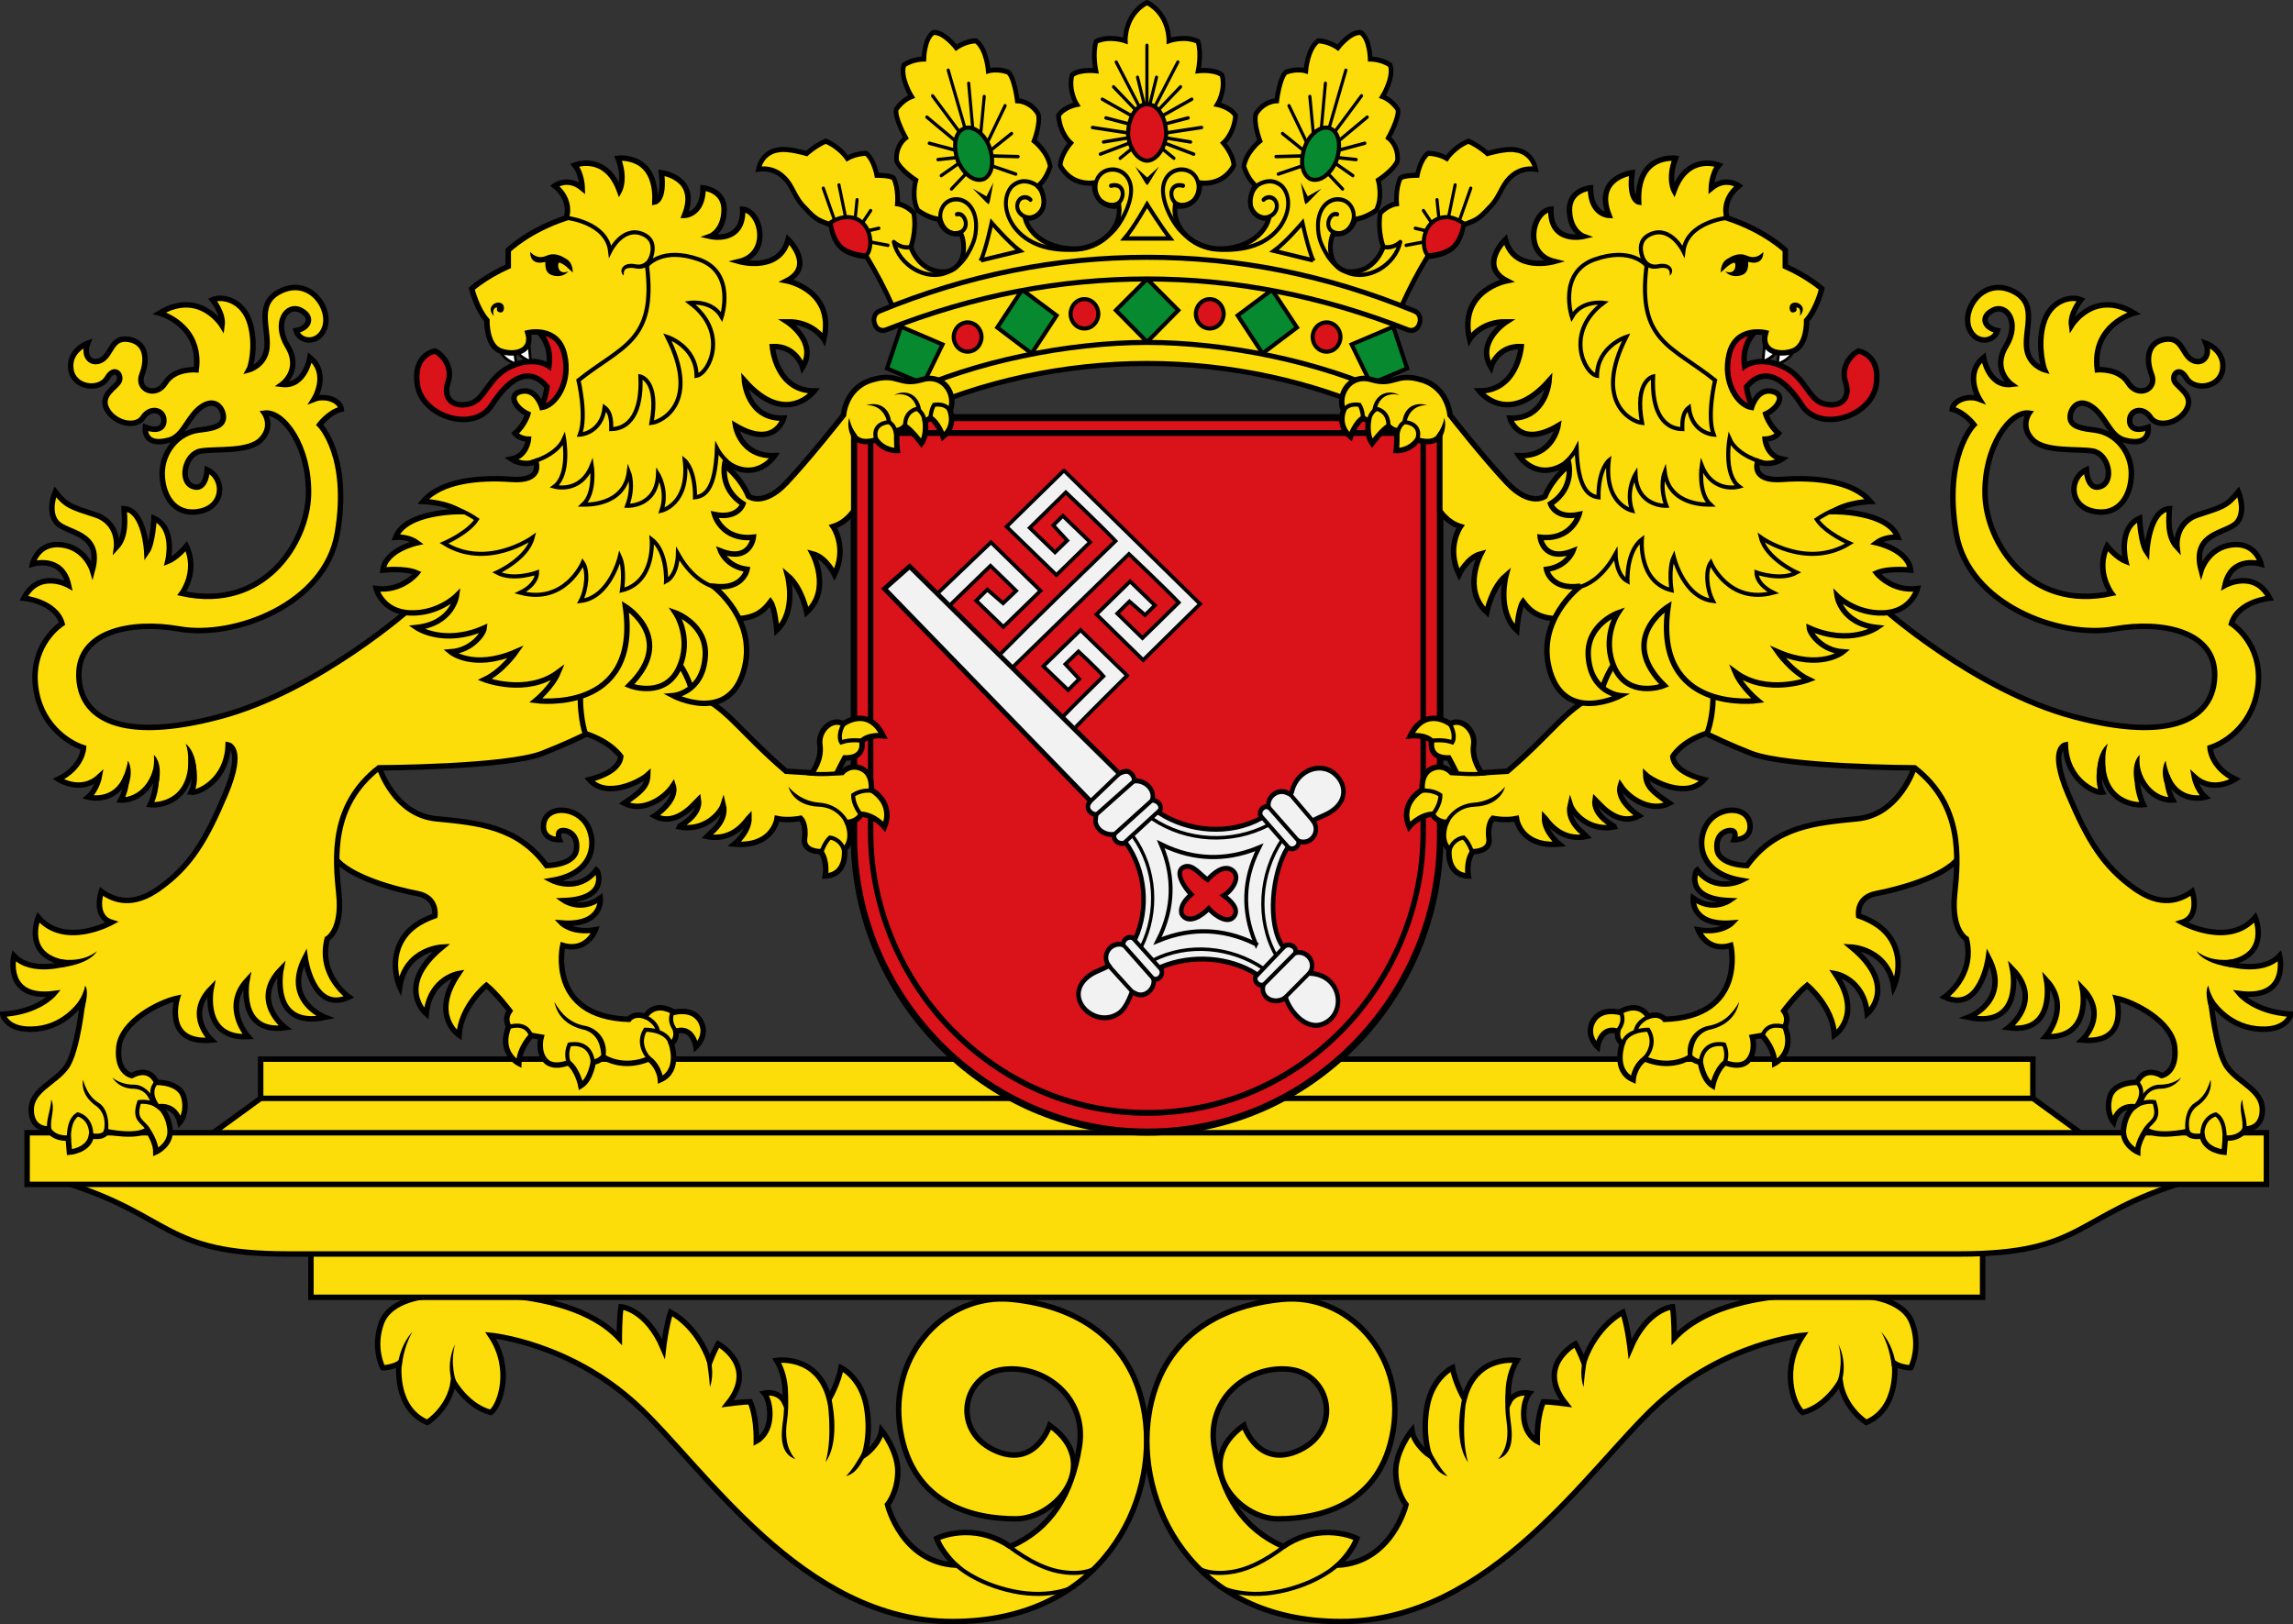<?xml version="1.0" encoding="UTF-8" standalone="no"?>
<svg xmlns:inkscape="http://www.inkscape.org/namespaces/inkscape" xmlns:sodipodi="http://sodipodi.sourceforge.net/DTD/sodipodi-0.dtd" xmlns="http://www.w3.org/2000/svg" xmlns:svg="http://www.w3.org/2000/svg" xmlns:rdf="http://www.w3.org/1999/02/22-rdf-syntax-ns#" xmlns:cc="http://creativecommons.org/ns#" xmlns:dc="http://purl.org/dc/elements/1.1/" width="841.047" height="595.896" id="svg2" version="1.1">
  <rect width="100%" height="100%" fill="#333333" stroke="none"/>
  <defs id="defs4"></defs>
  <g id="layer2" style="display:inline" transform="translate(102.071,-85.538)">
    <g id="g4005" transform="translate(1.617,0)">
      <g id="g4042" transform="translate(4.751,2)">
        <g id="g4029">
          <path style="color:#000000;fill:#fcdd09;fill-opacity:1;stroke:#000000;stroke-width:2;stroke-linecap:butt;stroke-linejoin:miter;stroke-miterlimit:4;stroke-opacity:1;stroke-dasharray:none;stroke-dashoffset:0;marker:none;visibility:visible;display:inline;overflow:visible;enable-background:accumulate" d="m 263.75,650.934 c 14.821,-6.607 22.5,-18.75 25.357,-36.786 2.857,-18.036 -13.036,-30 -27.857,-28.214 -14.821,1.786 -19.107,21.964 -3.75,29.464 15.357,7.5 20.714,-8.929 20.714,-8.929 19.464,13.75 2.481,34.286 -12.5,34.286 -14.981,0 -37.857,-4.821 -42.321,-32.679 -4.464,-27.857 16.964,-50.179 40.714,-47.857 23.75,2.321 44.572,14.498 48.929,42.321 5,31.936 -15.411,75.893 -70.536,75.893 -55.125,0 -91.083,-56.691 -115.822,-79.513 -24.739,-22.822 -53.554,-25.487 -53.554,-25.487 8.127,12.053 3.688,25.478 0.089,28.304 -8.75,-2.232 -13.75,-11.339 -13.75,-11.339 -1.429,9.911 -9.554,15 -9.554,15 C 37.5,600.13 39.554,583.701 39.554,583.701 c -1.518,1.071 -5.089,1.786 -5.982,1.607 0,0 -3.841,-7.125 -0.536,-16.339 3.305,-9.214 17.411,-9.911 17.411,-9.911 0,0 49.811,-6.091 69.888,15.501 0,0 0,-7.829 0.631,-11.617 0,0 9.344,0.758 15.531,15.405 0,0 0.884,-7.955 2.652,-13.385 0,0 9.596,4.546 14.395,18.183 0,0 1.389,-3.662 3.03,-6.566 0,0 14.773,7.955 3.536,21.971 0,0 5.808,-0.758 8.207,-0.758 0,0 2.399,4.672 2.273,14.521 0,0 4.546,-2.273 4.925,-8.965 0.336,-5.937 -2.02,-8.713 -2.02,-8.713 0,0 5.43,-1.136 7.576,3.536 0,0 1.263,-8.46 -3.03,-15.531 0,0 15.026,-2.399 19.319,14.016 0,0 3.409,-5.935 4.293,-11.364 0,0 7.45,3.536 9.344,14.268 1.894,10.733 -0.884,17.93 -0.884,17.93 0,0 5.682,-3.914 6.44,-9.218 0,0 6.061,7.576 5.935,15.279 -0.126,7.702 -3.788,11.996 -3.788,11.996 0,0 5.051,21.087 25.001,22.223 0,0 -5.051,-4.546 -6.945,-9.849 0,0 13.08,-6.478 26.995,3.011 z" id="path4021" transform="translate(-1.617,0)"></path>
          <path style="color:#000000;fill:none;stroke:#000000;stroke-width:1.5;stroke-linecap:butt;stroke-linejoin:miter;stroke-miterlimit:4;stroke-opacity:1;stroke-dasharray:none;stroke-dashoffset:0;marker:none;visibility:visible;display:inline;overflow:visible;enable-background:accumulate" d="m 262.857,650.487 c 0,0 9.107,7.589 18.214,9.464 9.107,1.875 13.393,-0.893 13.393,-0.893 m -50.625,-1.429 c 0,0 7.041,6.834 21.071,9.732 14.03,2.898 22.589,-1.875 22.589,-1.875" id="path4023" transform="translate(-1.617,0)"></path>
          <path style="font-size:medium;font-style:normal;font-variant:normal;font-weight:normal;font-stretch:normal;text-indent:0;text-align:start;text-decoration:none;line-height:normal;letter-spacing:normal;word-spacing:normal;text-transform:none;direction:ltr;block-progression:tb;writing-mode:lr-tb;text-anchor:start;baseline-shift:baseline;color:#000000;fill:#000000;fill-opacity:1;stroke:none;stroke-width:1.5;marker:none;visibility:visible;display:inline;overflow:visible;enable-background:accumulate;font-family:Sans;-inkscape-font-specification:Sans" d="m 37.446,584.531 1.5,0.125 c 0,0 0.456,-6.619 3.906,-12.562 -4.943,5.485 -5.406,12.438 -5.406,12.438 z m 19.969,6.312 1.406,-0.531 c 0,0 -2.324,-6.169 -0.359,-13.578 -3.571,7.412 -1.047,14.109 -1.047,14.109 z m 94.875,-8.812 -1.5,0.25 c 0.486,3.288 0.926,6.945 1.172,10.172 1.21,-3.596 0.87,-6.912 0.328,-10.422 z m 27.906,23.125 c 0.473,-3.405 0.612,-6.597 0.375,-9.938 l -1.5,0 c 0.241,3.142 0.065,6.88 -0.344,9.719 -0.743,5.307 -1.13,11.809 4.578,13.938 -3.572,-4.043 -3.756,-9.175 -3.109,-13.719 z m 16.156,-9.25 -1.469,0.25 c 0,0 2.325,13.937 -0.516,23.797 5.87,-8.256 1.984,-24.047 1.984,-24.047 z m 13,20.969 -1.344,-0.656 c -1.728,2.896 -3.576,6.317 -6.141,8.859 3.812,-0.945 5.617,-4.728 7.484,-8.203 z" id="path4025"></path>
        </g>
        <g transform="matrix(-1,0,0,1,624.368,0)" id="g4034">
          <path transform="translate(-1.617,0)" id="path4036" d="m 263.75,650.934 c 14.821,-6.607 22.5,-18.75 25.357,-36.786 2.857,-18.036 -13.036,-30 -27.857,-28.214 -14.821,1.786 -19.107,21.964 -3.75,29.464 15.357,7.5 20.714,-8.929 20.714,-8.929 19.464,13.75 2.481,34.286 -12.5,34.286 -14.981,0 -37.857,-4.821 -42.321,-32.679 -4.464,-27.857 16.964,-50.179 40.714,-47.857 23.75,2.321 44.572,14.498 48.929,42.321 5,31.936 -15.411,75.893 -70.536,75.893 -55.125,0 -91.083,-56.691 -115.822,-79.513 -24.739,-22.822 -53.554,-25.487 -53.554,-25.487 8.127,12.053 3.688,25.478 0.089,28.304 -8.75,-2.232 -13.75,-11.339 -13.75,-11.339 -1.429,9.911 -9.554,15 -9.554,15 C 37.5,600.13 39.554,583.701 39.554,583.701 c -1.518,1.071 -5.089,1.786 -5.982,1.607 0,0 -3.841,-7.125 -0.536,-16.339 3.305,-9.214 17.411,-9.911 17.411,-9.911 0,0 49.811,-6.091 69.888,15.501 0,0 0,-7.829 0.631,-11.617 0,0 9.344,0.758 15.531,15.405 0,0 0.884,-7.955 2.652,-13.385 0,0 9.596,4.546 14.395,18.183 0,0 1.389,-3.662 3.03,-6.566 0,0 14.773,7.955 3.536,21.971 0,0 5.808,-0.758 8.207,-0.758 0,0 2.399,4.672 2.273,14.521 0,0 4.546,-2.273 4.925,-8.965 0.336,-5.937 -2.02,-8.713 -2.02,-8.713 0,0 5.43,-1.136 7.576,3.536 0,0 1.263,-8.46 -3.03,-15.531 0,0 15.026,-2.399 19.319,14.016 0,0 3.409,-5.935 4.293,-11.364 0,0 7.45,3.536 9.344,14.268 1.894,10.733 -0.884,17.93 -0.884,17.93 0,0 5.682,-3.914 6.44,-9.218 0,0 6.061,7.576 5.935,15.279 -0.126,7.702 -3.788,11.996 -3.788,11.996 0,0 5.051,21.087 25.001,22.223 0,0 -5.051,-4.546 -6.945,-9.849 0,0 13.08,-6.478 26.995,3.011 z" style="color:#000000;fill:#fcdd09;fill-opacity:1;stroke:#000000;stroke-width:2;stroke-linecap:butt;stroke-linejoin:miter;stroke-miterlimit:4;stroke-opacity:1;stroke-dasharray:none;stroke-dashoffset:0;marker:none;visibility:visible;display:inline;overflow:visible;enable-background:accumulate"></path>
          <path transform="translate(-1.617,0)" id="path4038" d="m 262.857,650.487 c 0,0 9.107,7.589 18.214,9.464 9.107,1.875 13.393,-0.893 13.393,-0.893 m -50.625,-1.429 c 0,0 7.041,6.834 21.071,9.732 14.03,2.898 22.589,-1.875 22.589,-1.875" style="color:#000000;fill:none;stroke:#000000;stroke-width:1.5;stroke-linecap:butt;stroke-linejoin:miter;stroke-miterlimit:4;stroke-opacity:1;stroke-dasharray:none;stroke-dashoffset:0;marker:none;visibility:visible;display:inline;overflow:visible;enable-background:accumulate"></path>
          <path id="path4040" d="m 37.446,584.531 1.5,0.125 c 0,0 0.456,-6.619 3.906,-12.562 -4.943,5.485 -5.406,12.438 -5.406,12.438 z m 19.969,6.312 1.406,-0.531 c 0,0 -2.324,-6.169 -0.359,-13.578 -3.571,7.412 -1.047,14.109 -1.047,14.109 z m 94.875,-8.812 -1.5,0.25 c 0.486,3.288 0.926,6.945 1.172,10.172 1.21,-3.596 0.87,-6.912 0.328,-10.422 z m 27.906,23.125 c 0.473,-3.405 0.612,-6.597 0.375,-9.938 l -1.5,0 c 0.241,3.142 0.065,6.88 -0.344,9.719 -0.743,5.307 -1.13,11.809 4.578,13.938 -3.572,-4.043 -3.756,-9.175 -3.109,-13.719 z m 16.156,-9.25 -1.469,0.25 c 0,0 2.325,13.937 -0.516,23.797 5.87,-8.256 1.984,-24.047 1.984,-24.047 z m 13,20.969 -1.344,-0.656 c -1.728,2.896 -3.576,6.317 -6.141,8.859 3.812,-0.945 5.617,-4.728 7.484,-8.203 z" style="font-size:medium;font-style:normal;font-variant:normal;font-weight:normal;font-stretch:normal;text-indent:0;text-align:start;text-decoration:none;line-height:normal;letter-spacing:normal;word-spacing:normal;text-transform:none;direction:ltr;block-progression:tb;writing-mode:lr-tb;text-anchor:start;baseline-shift:baseline;color:#000000;fill:#000000;fill-opacity:1;stroke:none;stroke-width:1.5;marker:none;visibility:visible;display:inline;overflow:visible;enable-background:accumulate;font-family:Sans;-inkscape-font-specification:Sans"></path>
        </g>
      </g>
      <path style="fill:#fcdd09;fill-opacity:1;fill-rule:evenodd;stroke:#000000;stroke-width:2;stroke-linecap:butt;stroke-linejoin:miter;stroke-miterlimit:4;stroke-opacity:1;stroke-dasharray:none;stroke-dashoffset:0" d="m -8.081,474.106 650.033,0 0,16.162 -650.033,0 z" id="rect4003"></path>
      <path id="path4009" d="m -31.081,505.2 696.033,0 -23,-16.717 -650.033,0 z" style="fill:#fcdd09;fill-opacity:1;fill-rule:evenodd;stroke:#000000;stroke-width:2;stroke-linecap:butt;stroke-linejoin:miter;stroke-miterlimit:4;stroke-opacity:1;stroke-dasharray:none;stroke-dashoffset:0"></path>
      <path id="path4017" d="m 10.354,545.322 613.163,0 0,16.162 -613.163,0 z" style="fill:#fcdd09;fill-opacity:1;fill-rule:evenodd;stroke:#000000;stroke-width:2;stroke-linecap:butt;stroke-linejoin:miter;stroke-miterlimit:4;stroke-opacity:1;stroke-dasharray:none;stroke-dashoffset:0"></path>
      <path style="color:#000000;fill:#fcdd09;fill-opacity:1;stroke:#000000;stroke-width:2;stroke-linecap:butt;stroke-linejoin:miter;stroke-miterlimit:4;stroke-opacity:1;stroke-dasharray:none;stroke-dashoffset:0;marker:none;visibility:visible;display:inline;overflow:visible;enable-background:accumulate" d="m -80.788,519.128 c 40.748,12.455 36.548,26.46 82.745,26.46 l 612.969,0 c 46.198,0 41.998,-14.006 82.745,-26.46 z" id="path4013"></path>
      <path id="path4011" d="m -93.744,501.11 821.358,0 0,18.939 -821.358,0 z" style="fill:#fcdd09;fill-opacity:1;fill-rule:evenodd;stroke:#000000;stroke-width:2;stroke-linecap:butt;stroke-linejoin:miter;stroke-miterlimit:4;stroke-opacity:1;stroke-dasharray:none;stroke-dashoffset:0"></path>
    </g>
    <g id="g3" transform="matrix(0.617,0,0,0.671,176.673,87.099)">
      <g id="Wappenkrone">
        <path style="fill:#fcdd09;fill-opacity:1;stroke:#000000;stroke-width:2.766;stroke-miterlimit:2.414" d="m 243.099,19.97 c 0,0 9.25,-3.076 17.282,0.347 2.274,6.633 0.13,16.043 0.13,16.043 0,0 9.914,-1.025 14.217,2.383 2.299,8.525 -2.822,16.071 -2.822,16.071 0,0 7.664,1.344 10.819,5.982 -0.869,10.093 -7.22,15.074 -7.22,15.074 0,0 5.989,6.291 6.177,12.312 C 277.791,94.794 270.777,98.594 261.584,97.685 c 0,2.919 -0.376,6.382 -3.375,9.487 -2.812,2.549 -6.937,4.009 -11.439,2.912 -1.502,12.044 9.187,21.712 23.443,23.534 13.132,1.094 28.513,-4.375 32.453,-16.601 -4.504,0.731 -9.195,-1.822 -10.692,-5.836 -1.877,-5.839 2.436,-12.222 2.436,-12.222 -0.249,-0.307 -3.896,-2.569 -6.743,-10.203 1.244,-7.984 9.583,-14.022 9.583,-14.022 0,0 -3.956,-9.424 -2.46,-14.709 4.767,-7.274 12.427,-7.274 12.427,-7.274 0,0 1.705,-12.721 5.454,-15.64 6.567,-2.188 11.81,-0.706 11.81,-0.706 0,0 0.996,-12.093 7.284,-16.376 6.358,0.052 11.789,3.726 11.789,3.726 0,0 7.351,-8.894 13.65,-8.308 5.328,3.327 5.576,14.493 5.576,14.493 0,0 6.745,-0.034 11.918,3.362 2.34,6.863 -4.6,17.179 -4.6,17.179 0,0 5.189,1.637 9.097,6.957 1.162,4.387 -5.607,15.594 -5.607,15.594 0,0 6.194,4.142 5.389,12.6 -2.175,5.082 -11.41,10.563 -11.41,10.563 0,0 2.875,9.391 -1.232,16.519 -7.192,4.633 -12.097,4.697 -12.413,4.819 0,0 -2.836,9.57 -13.18,7.878 -2.252,4.014 -4.125,17.873 8.253,20.789 16.419,1.53 21.571,-13.493 21.571,-13.493 0,0 -3.659,-8.59 -1.769,-18.601 4.832,-4.546 9.704,-5.022 9.704,-5.022 0,0 -0.804,-8.397 2.252,-14.037 2.065,-1.648 9.999,-1.53 9.999,-1.53 0,0 1.711,-8.782 6.451,-12.042 6.628,0.207 11.094,2.794 11.094,2.794 0,0 4.479,-6.257 12.891,-9.409 6.476,2.668 11.271,6.77 11.271,6.77 0,0 11.257,-3.098 16.699,-2.004 6.749,0.733 10.875,5.474 12.002,10.578 -7.504,-0.91 -13.129,1.825 -17.077,6.387 -3.561,4.013 -5.441,10.399 -10.692,14.775 -6.752,6.93 -8.44,6.749 -15.195,9.299 -0.745,3.833 -2.061,8.759 -5.814,12.041 -3.563,3.281 -9.938,4.922 -15.57,5.292 -5.813,8.932 -10.69,17.33 -15.565,27.356 0,0.185 -21.192,49.066 -21.192,48.888 -36.764,-18.057 -88.986,-27.541 -129.947,-27.178 -40.962,-0.363 -93.183,9.121 -129.947,27.178 0,0.178 -21.192,-48.703 -21.192,-48.888 -4.875,-10.026 -9.752,-18.424 -15.565,-27.356 -5.632,-0.37 -12.007,-2.011 -15.57,-5.292 -3.753,-3.282 -5.069,-8.208 -5.814,-12.041 -6.755,-2.55 -8.443,-2.369 -15.195,-9.299 C 21.576,106.988 19.696,100.602 16.135,96.589 12.187,92.027 6.562,89.292 -0.942,90.202 0.185,85.098 4.311,80.357 11.06,79.624 c 5.442,-1.094 16.699,2.004 16.699,2.004 0,0 4.795,-4.103 11.271,-6.77 8.412,3.152 12.891,9.409 12.891,9.409 0,0 4.466,-2.587 11.094,-2.794 4.74,3.26 6.451,12.042 6.451,12.042 0,0 7.934,-0.118 9.999,1.53 3.056,5.64 2.252,14.037 2.252,14.037 0,0 4.872,0.476 9.704,5.022 C 93.313,124.115 89.654,132.705 89.654,132.705 c 0,0 5.152,15.023 21.571,13.493 12.378,-2.916 10.505,-16.775 8.253,-20.789 -10.344,1.693 -13.18,-7.878 -13.18,-7.878 -0.315,-0.122 -5.221,-0.186 -12.413,-4.819 -4.108,-7.127 -1.232,-16.519 -1.232,-16.519 0,0 -9.235,-5.481 -11.41,-10.563 -0.805,-8.458 5.389,-12.6 5.389,-12.6 0,0 -6.769,-11.207 -5.607,-15.594 3.908,-5.32 9.097,-6.957 9.097,-6.957 0,0 -6.939,-10.316 -4.6,-17.179 5.173,-3.396 11.918,-3.362 11.918,-3.362 0,0 0.248,-11.166 5.576,-14.493 6.299,-0.585 13.65,8.308 13.65,8.308 0,0 5.431,-3.674 11.789,-3.726 6.287,4.284 7.284,16.376 7.284,16.376 0,0 5.243,-1.482 11.81,0.706 3.749,2.919 5.454,15.64 5.454,15.64 0,0 7.661,0 12.427,7.274 1.496,5.285 -2.46,14.709 -2.46,14.709 0,0 8.339,6.038 9.583,14.022 -2.848,7.634 -6.319,9.699 -6.743,10.203 0,0 4.313,6.383 2.436,12.222 -1.497,4.014 -6.188,6.567 -10.692,5.836 3.94,12.226 19.321,17.695 32.453,16.601 14.256,-1.822 24.945,-11.49 23.443,-23.534 -4.502,1.097 -8.627,-0.363 -11.439,-2.912 -2.999,-3.105 -3.375,-6.568 -3.375,-9.487 -9.193,0.909 -16.207,-2.891 -20.099,-9.503 0.188,-6.021 6.177,-12.312 6.177,-12.312 0,0 -6.351,-4.981 -7.22,-15.074 3.156,-4.638 10.819,-5.982 10.819,-5.982 0,0 -5.121,-7.546 -2.822,-16.071 4.303,-3.408 14.217,-2.383 14.217,-2.383 0,0 -2.144,-9.41 0.13,-16.043 8.032,-3.423 17.354,-0.347 17.354,-0.347 0,0 -0.685,-14.162 12.917,-20.97 13.602,6.808 12.989,20.97 12.989,20.97 z" stroke-miterlimit="2.414" id="path3986"></path>
        <path id="Reif" stroke-miterlimit="2.414" d="m 90.202,223.937 c -3.185,1.271 -6.381,-0.551 -7.506,-3.104 -1.125,-2.739 -0.372,-6.021 3.002,-7.48 41.458,-18.059 97.636,-28.459 144.412,-28.459 46.777,0 102.954,10.4 144.412,28.459 3.374,1.459 4.127,4.741 3.002,7.48 -1.125,2.553 -4.321,4.375 -7.506,3.104 -41.074,-17.514 -90.704,-27.551 -139.908,-27.551 -49.204,0 -98.834,10.037 -139.908,27.551 z" style="fill:#fcdd09;fill-opacity:1;stroke:#000000;stroke-width:2.766;stroke-miterlimit:2.414"></path>
        <path style="fill:#078930;fill-opacity:1;stroke:#000000;stroke-width:1.5;stroke-miterlimit:2.414;stroke-dasharray:none" d="m 251.938,132.375 c -0.436,0.043 -0.845,0.145 -1.25,0.344 -3.582,1.592 -3.944,7.108 -2.094,12.125 2.195,4.777 6.031,7.724 9.5,6.375 3.241,-1.839 3.703,-6.857 1.969,-11.75 -1.421,-4.076 -5.07,-7.393 -8.125,-7.094 z m 131.156,0 c -2.9,0.188 -6.118,3.309 -7.438,7.094 -1.734,4.893 -1.272,9.911 1.969,11.75 3.469,1.349 7.274,-1.598 9.469,-6.375 1.85,-5.017 1.52,-10.533 -2.062,-12.125 -0.607,-0.298 -1.268,-0.387 -1.938,-0.344 z" transform="matrix(1.622,0,0,1.49,-285.406,-129.793)" id="Smaragde"></path>
        <path style="fill:#da121a;fill-opacity:1;stroke:#000000;stroke-width:1.5;stroke-miterlimit:2.414;stroke-dasharray:none" d="m 317.844,123.719 c -4.665,0.364 -6.853,5.884 -6.969,10.781 0.116,4.769 3.229,9.907 6.969,10.031 3.74,-0.124 6.884,-5.262 7,-10.031 -0.115,-4.897 -2.335,-10.417 -7,-10.781 z m -109.75,41.5 c -2.082,-0.015 -4.412,0.775 -6.205,1.939 0.231,2.569 1.223,6.243 3.767,8.936 2.66,2.323 6.59,2.945 9.25,3.188 1.849,-1.711 2.544,-7.956 -1.156,-11.75 -1.561,-1.59 -3.574,-2.298 -5.656,-2.312 z m 219.531,0 c -2.082,0.015 -4.126,0.722 -5.688,2.312 -3.7,3.794 -3.005,10.039 -1.156,11.75 2.66,-0.243 6.621,-0.864 9.281,-3.188 2.544,-2.694 3.497,-6.091 3.727,-8.66 -1.793,-1.163 -4.083,-2.23 -6.165,-2.215 z" transform="matrix(1.622,0,0,1.49,-285.406,-129.793)" id="Rubine"></path>
        <path style="font-size:medium;font-style:normal;font-variant:normal;font-weight:normal;font-stretch:normal;text-indent:0;text-align:start;text-decoration:none;line-height:normal;letter-spacing:normal;word-spacing:normal;text-transform:none;direction:ltr;block-progression:tb;writing-mode:lr-tb;text-anchor:start;baseline-shift:baseline;color:#000000;fill:#000000;fill-opacity:1;stroke:none;stroke-width:2.766;marker:none;visibility:visible;display:inline;overflow:visible;enable-background:accumulate;font-family:Sans;-inkscape-font-specification:Sans" d="m 317.219,152.719 0.656,0.781 0.625,-0.781 3.672,-6 -4.297,3.969 -4.344,-3.969 z m -58.312,7.094 0.906,0.719 0.406,-1.156 1.266,-6.797 -2.516,5.016 -5,-2.844 z m 117.812,-2.219 -2.516,-5.016 1.297,6.797 0.375,1.156 0.938,-0.719 4.922,-5.062 z" transform="matrix(1.622,0,0,1.49,-285.406,-129.793)" id="path4010"></path>
        <path style="fill:none;stroke:#000000;stroke-width:2.332;stroke-miterlimit:2.414;stroke-dasharray:none" d="m 131.366,140.033 23.225,-5.171 c -7.001,-4.837 -16.894,-15.422 -16.894,-15.422 0,0 -2.969,13.229 -6.33,20.593 z" id="path1377"></path>
        <path style="fill:#078930;fill-opacity:1;stroke:#000000;stroke-width:1.5;stroke-miterlimit:2.414;stroke-dasharray:none" d="m 317.844,187.906 -11.438,11.5 11.438,11.625 11.438,-11.625 z m -45.781,3.975 -9.125,13.844 12.594,9.531 9.156,-13.938 z m 91.562,0 -12.594,9.438 9.125,13.938 12.625,-9.531 z m -135.969,13.556 -5.125,15.312 13.312,5.625 7.031,-14.438 z m 180.406,0 -15.25,6.5 7.031,14.438 13.312,-5.625 z" transform="matrix(1.622,0,0,1.49,-285.406,-129.793)" id="Smaragde__x28_Kronreif_x29_"></path>
        <path style="fill:#da121a;fill-opacity:1;stroke:#000000;stroke-width:1.5;stroke-miterlimit:2.414;stroke-dasharray:none" d="m 294.875,195.312 c -2.81,0 -5.062,2.433 -5.062,5.406 0,2.973 2.253,5.375 5.062,5.375 2.81,0 5.094,-2.402 5.094,-5.375 0,-2.973 -2.283,-5.406 -5.094,-5.406 z m 45.938,0 c -2.81,0 -5.094,2.433 -5.094,5.406 0,2.973 2.283,5.375 5.094,5.375 2.81,0 5.094,-2.402 5.094,-5.375 0,-2.973 -2.284,-5.406 -5.094,-5.406 z m -88.75,8.531 c -2.81,0 -5.094,2.401 -5.094,5.375 0,2.974 2.283,5.375 5.094,5.375 2.811,0 5.094,-2.401 5.094,-5.375 0,-2.974 -2.283,-5.375 -5.094,-5.375 z m 131.562,0 c -2.811,0 -5.094,2.401 -5.094,5.375 0,2.974 2.283,5.375 5.094,5.375 2.81,0 5.094,-2.401 5.094,-5.375 0,-2.974 -2.284,-5.375 -5.094,-5.375 z" transform="matrix(1.622,0,0,1.49,-285.406,-129.793)" id="Rubine__x28_Kronreif_x29_"></path>
        <path style="fill:#fcdd09;fill-opacity:1;stroke:#000000;stroke-width:2.766;stroke-miterlimit:2.414" d="m 389.059,167.716 c 3.189,1.094 4.129,4.561 2.818,7.296 -0.749,2.373 -3.566,4.014 -6.381,3.098 -52.707,-19.145 -104.301,-27.908 -155.386,-27.908 -51.085,0 -102.679,8.763 -155.386,27.908 -2.815,0.916 -5.632,-0.725 -6.381,-3.098 -1.311,-2.735 -0.371,-6.202 2.818,-7.296 C 123.866,147.833 176.218,138.35 230.11,138.35 c 53.892,0 106.244,9.483 158.949,29.366 z" stroke-miterlimit="2.414" id="path3988"></path>
        <path style="fill:none;stroke:#000000;stroke-width:2.332;stroke-miterlimit:2.414;stroke-dasharray:none" d="m 328.854,140.033 -23.225,-5.194 c 6.925,-4.604 16.894,-15.398 16.894,-15.398 0,0 2.969,13.229 6.33,20.593 z" id="path3994"></path>
        <path style="fill:none;stroke:#000000;stroke-width:2.332;stroke-miterlimit:2.414;stroke-dasharray:none" d="M 243.923,128.069 C 238.408,121.681 230.11,109.367 230.11,109.367 c 0,0 -7.537,12.453 -13.357,18.702 z" id="path3996"></path>
        <path id="path4002" style="fill:none;stroke:#000000;stroke-width:2.332;stroke-linecap:round;stroke-linejoin:round;stroke-miterlimit:2.414;stroke-dasharray:none" d="m 343.164,114.837 c -4.505,-1.463 -8.256,7.296 -2.063,9.846 5.25,1.826 9.754,-0.909 11.629,-6.748 1.312,-4.561 -1.689,-11.309 -9.377,-11.309 -6.755,0.184 -11.631,6.017 -11.631,14.414 0,6.563 1.877,10.762 6.19,17.145 2.812,3.467 4.125,4.927 11.067,8.393 12.378,4.919 28.507,-3.835 31.698,-16.601 -3.19,2.554 -6.394,3.283 -9.956,2.735 M 299.384,106.881 c 2.627,-2.55 7.313,-1.456 7.878,2.92 0.563,5.292 -7.316,9.668 -12.946,4.564 -6,-6.021 -1.5,-13.5 2.253,-15.873 3.939,-2.003 9.004,-2.917 13.879,1.093 4.502,4.561 5.441,13.32 -1.311,22.075 -7.692,9.483 -20.449,13.494 -37.89,12.403 -10.13,-0.913 -16.507,-5.473 -22.321,-11.309 -5.25,-5.84 -10.316,-16.051 -9.194,-23.169 1.503,-8.57 10.507,-11.305 16.698,-7.658 5.813,3.83 5.254,11.488 1.31,15.323 -2.999,2.551 -8.253,3.648 -11.25,0.91 -3.571,-3.645 -2.256,-10.762 5.064,-8.937 m -134.498,15.614 c 4.505,-1.463 8.256,7.296 2.063,9.846 -5.25,1.826 -9.754,-0.909 -11.629,-6.748 -1.312,-4.561 1.689,-11.309 9.377,-11.309 6.755,0.184 11.631,6.017 11.631,14.414 0,6.563 -1.877,10.762 -6.19,17.145 -2.812,3.467 -4.125,4.927 -11.067,8.393 -12.378,4.919 -28.507,-3.835 -31.698,-16.601 3.19,2.554 6.702,3.377 10.264,2.829 M 160.836,106.881 c -2.627,-2.55 -7.313,-1.456 -7.878,2.92 -0.563,5.292 7.316,9.668 12.946,4.564 6,-6.021 1.5,-13.5 -2.253,-15.873 -3.939,-2.003 -9.004,-2.917 -13.879,1.093 -4.502,4.561 -5.441,13.32 1.311,22.075 7.692,9.483 20.449,13.494 37.89,12.403 10.13,-0.913 16.507,-5.473 22.321,-11.309 5.25,-5.84 10.316,-16.051 9.194,-23.169 -1.503,-8.57 -10.507,-11.305 -16.698,-7.658 -5.813,3.83 -5.254,11.488 -1.31,15.323 2.999,2.551 8.253,3.648 11.25,0.91 3.571,-3.645 2.256,-10.762 -5.064,-8.937"></path>
        <path id="path4004" style="fill:none;stroke:#000000;stroke-width:1.866;stroke-linecap:round;stroke-miterlimit:2.414;stroke-dasharray:none" d="m 422.564,100.573 -6.563,17.145 m -2.755,-18.914 -3.939,17.731 m -6.821,-9.654 1.127,10.215 m -9.206,-4.298 4.878,6.748 m -9.746,2.928 6.75,1.456 m -12.201,7.875 10.51,-1.823 m -80.113,-74.507 10.318,19.702 m -14.161,-4.51 12.565,9.305 m -0.884,2.963 -15.566,0.362 m 15.265,5.185 -13.883,4.383 m 29.592,-0.241 8.629,8.39 m 6.108,-7.317 -10.502,-6.749 m 12.43,-2.017 -11.069,-1.094 m 16.238,-7.85 -15.569,3.829 m 0.114,-5.165 16.881,-12.95 m -19.141,7.871 15.757,-19.513 m -19.243,17.564 9.943,-31.559 m -12.162,7.146 -2.44,24.835 M 326.888,50.403 l 2.063,20.064 m -82.856,13.725 -6.662,-4.983 M 257.902,81.963 240.392,75.834 m 0.929,-5.481 21.267,-2.977 m -23.199,-6.473 17.344,-9.002 m -19.381,5.438 12.678,-12.212 m -1.597,-13.515 -13.521,24.005 m -3.074,-1.072 3.91,-14.636 m 5.068,25.546 13.757,-3.326 m -13.323,10.91 14.771,2.262 M 37.656,100.573 l 6.563,17.145 m 2.755,-18.914 3.939,17.731 m 6.821,-9.654 -1.127,10.215 m 9.206,-4.298 -4.878,6.748 m 9.746,2.928 -6.75,1.456 m 12.201,7.875 -10.51,-1.823 m 80.113,-74.507 -10.318,19.702 m 14.161,-4.51 -12.565,9.305 m 0.884,2.963 15.566,0.362 m -15.265,5.185 13.883,4.383 m -29.592,-0.241 -8.629,8.39 m -6.108,-7.317 10.502,-6.749 m -12.43,-2.017 11.069,-1.094 m -16.238,-7.85 15.569,3.829 M 116.11,74.651 99.229,61.701 m 19.141,7.871 -15.757,-19.513 m 19.243,17.564 -9.943,-31.559 m 12.162,7.146 2.44,24.835 M 133.332,50.403 131.269,70.467 m 98.775,-48.038 v 32.247 m -15.919,29.517 6.662,-4.983 M 202.318,81.963 219.828,75.834 m -0.929,-5.481 -21.267,-2.977 m 23.199,-6.473 -17.344,-9.002 m 19.381,5.438 -12.678,-12.212 m 1.597,-13.515 13.521,24.005 m 3.074,-1.072 -3.91,-14.636 m -5.068,25.546 -13.757,-3.326 m 13.323,10.91 -14.771,2.262"></path>
      </g>
      <g id="g17" transform="translate(-1.288,0)">
        <path id="Schildrand_1_" d="m 57.163,226.007 v 229.407 c 0,86.636 77.284,161.24 174.377,161.24 97.089,0 174.093,-74.604 174.093,-161.24 V 226.007 H 57.163 z" style="fill:#da121a;fill-opacity:1;stroke:#000000;stroke-width:3.842"></path>
        <g id="g20">
          <path id="Schildkörper_1_" d="m 67.087,234.432 v 218.286 c 0,82.439 72.85,153.425 164.37,153.425 91.52,0 164.103,-70.982 164.103,-153.425 V 234.432 H 67.087 z" style="fill:#da121a;fill-opacity:1;stroke:#000000;stroke-width:3.202"></path>
          <g id="g4047" transform="matrix(1.017,0,0,1.017,-6.189,0.953)">
            <path style="fill:#f3f2f2;stroke:#000000;stroke-width:2.075" d="m 184.868,381.645 c 7.529,-7.244 15.604,-14.271 23.279,-21.328 -4.447,-4.678 -14.619,-13.313 -14.619,-13.313 l -7.659,6.825 8.09,8.006 -6.454,5.938 -14.511,-12.832 21.749,-19.447 27.232,24.458 c 0,0 -20.303,18.415 -30.139,27.791 m -43.896,-39.43 c 22.011,-20.482 44.822,-40.649 67.261,-60.68 -9.211,-8.91 -29.051,-26.168 -29.051,-26.168 l -21.106,19.096 14.784,13.154 7.133,-6.355 -8.162,-8.166 5.584,-5.099 15.979,14.126 -19.722,17.711 -29.124,-26.015 33.281,-30 0.403,-0.059 79.43,71.613 -33.286,30.166 -27.305,-24.574 19.684,-17.719 14.491,12.891 -5.767,5.201 -9.127,-7.314 -7.102,6.472 14.721,13.212 c 0,0 14.313,-12.781 21.222,-19.103 -9.345,-8.938 -29.112,-26.088 -29.112,-26.088 l -67.533,60.462 m -43.94,-39.657 30.815,-27.086 28.975,26.039 -21.748,19.441 -15.878,-14.14 6.503,-5.927 9.246,7.338 7.632,-6.689 -15.017,-13.461 -23.372,20.911" id="Schlüsselbart"></path>
            <path style="fill:#f3f2f2;stroke:#000000;stroke-width:2.641" d="m 329.333,520.067 c -0.518,-0.313 -0.295,-0.022 -0.554,-0.224 3.939,-5.44 -1.436,-12.358 -8.397,-10.881 0.808,-3.228 -3.296,-5.073 -6.161,-3.731 l -1.021,0.768 c -9.697,-12.507 -6.534,-40.088 2.598,-53.579 l 0.545,0.191 c 2.816,1.572 6.317,-0.648 5.911,-3.566 7.438,2.327 12.85,-5.279 8.546,-10.875 l -0.11,-0.323 c 5.646,-2.615 7.758,-2.874 11.529,-5.401 7.993,-5.354 7.859,-13.428 1.985,-18.916 -8.2,-7.657 -22.241,-3.122 -25.639,7.851 -0.146,0.46 -0.358,2.12 -1.278,2.339 l -1.39,-0.567 c -5.622,-2.763 -12.219,1.811 -11.296,7.448 -3.221,-0.924 -5.724,2.244 -4.646,4.887 l 0.451,1.093 c -18.47,9.303 -42.47,7.466 -59.925,-2.953 l 0.531,-0.753 c 1.774,-2.926 -1.082,-5.803 -4.318,-5.999 1.764,-5.804 -4.398,-10.829 -10.561,-10.274 0.14,-1.809 -1.031,-3.605 -2.738,-4.646 -2.042,-1.45 -6.006,0.64 -6.006,0.64 L 94.849,301.302 80.135,313.281 200.401,427.302 c -0.698,1.154 -1.018,1.684 -1.018,1.684 -1.354,2.979 1.39,5.381 4.46,5.8 l -0.363,3.51 c 0.53,4.805 6.01,7.653 10.923,7.075 -0.782,3.126 2.633,5.54 5.858,4.691 l 0.874,-0.279 c 11.656,14.783 13.69,35.529 5.503,51.88 l -0.742,-0.383 c -2.83,-1.677 -6.352,0.409 -6.264,3.358 -7.447,-1.848 -12.881,5.814 -8.367,11.362 -4.872,2.429 -8.74,3.215 -12.29,5.931 -15.005,11.474 4.418,28.406 18.257,19.546 3.746,-2.396 6.053,-7.872 7.611,-11.443 l 2.027,0.934 c 5.518,2.653 11.655,-2.702 10.547,-7.879 3.306,0.919 5.797,-2.358 4.61,-5.03 l 0.025,-1.487 c 17.551,-6.673 39.639,-5.425 55.596,3.991 l -0.274,0.45 c -1.683,2.687 0.756,5.981 4.148,5.363 -1.899,7.383 7.075,10.786 13.098,6.731 2.986,8.494 13.899,19.755 24.757,12.69 10.49,-6.825 6.813,-24.764 -10.044,-25.73 z m -44.586,-30.98 c -3.492,5.078 -11.813,-0.271 -15.104,-3.905 -3.528,3.674 -12.14,9.077 -15.863,2.837 -1.059,-4.246 2.563,-7.794 5.673,-10.393 -3.334,-2.896 -10.53,-12.298 -4.289,-14.701 5.34,-2.052 9.782,4.708 13.888,6.756 3.288,-3.401 9.338,-7.974 14.004,-5.263 6.055,3.516 0.319,11.127 -4.656,13.813 3.655,2.473 9.096,6.856 6.347,10.856 z" id="Schlüsselkörper_1_"></path>
            <path style="fill:none;stroke:#000000;stroke-width:1.886;stroke-linecap:round" d="m 312.433,448.462 c -13.067,18.164 -15.075,42.663 -3.536,61.77 m -72.159,-73.24 c 20.068,12.287 46.424,13.581 67.934,3.312 M 230.3,505.823 c 10.152,-18.906 8.687,-42.062 -4.811,-59.377 m 75.895,70.862 c -18.729,-11.566 -43.804,-13.793 -64.136,-4.379" id="Rand"></path>
            <path style="fill:none;stroke:#000000;stroke-width:2.263;stroke-linecap:round" d="m 297.343,504.397 c -1.416,-0.647 -2.791,-1.229 -4.129,-1.757 -1.337,-0.525 -2.639,-0.998 -3.903,-1.422 -1.271,-0.425 -2.504,-0.801 -3.713,-1.138 -1.212,-0.338 -2.394,-0.633 -3.557,-0.897 -1.162,-0.259 -2.302,-0.487 -3.427,-0.686 -1.125,-0.194 -2.234,-0.36 -3.333,-0.499 -1.1,-0.138 -2.188,-0.249 -3.271,-0.334 -1.085,-0.083 -2.164,-0.141 -3.244,-0.174 -1.082,-0.033 -2.162,-0.042 -3.25,-0.023 -1.088,0.018 -2.182,0.063 -3.287,0.133 -1.106,0.071 -2.226,0.17 -3.36,0.3 -1.138,0.128 -2.291,0.285 -3.47,0.479 -1.18,0.191 -2.381,0.414 -3.612,0.677 -1.231,0.267 -2.491,0.567 -3.787,0.915 -1.296,0.347 -2.628,0.737 -4.001,1.184 -1.373,0.447 -2.786,0.942 -4.248,1.503 0.715,-1.282 1.357,-2.522 1.939,-3.73 0.58,-1.211 1.104,-2.384 1.572,-3.529 0.469,-1.146 0.885,-2.266 1.258,-3.357 0.373,-1.091 0.701,-2.163 0.989,-3.211 0.29,-1.05 0.541,-2.081 0.759,-3.097 0.217,-1.021 0.399,-2.023 0.551,-3.016 0.152,-0.995 0.273,-1.979 0.365,-2.959 0.092,-0.979 0.155,-1.958 0.191,-2.937 0.034,-0.977 0.04,-1.954 0.02,-2.939 -0.022,-0.982 -0.071,-1.972 -0.15,-2.973 -0.079,-1.001 -0.189,-2.015 -0.333,-3.04 -0.144,-1.028 -0.315,-2.073 -0.527,-3.137 -0.211,-1.066 -0.461,-2.153 -0.754,-3.267 -0.291,-1.11 -0.624,-2.251 -1.008,-3.424 -0.386,-1.172 -0.815,-2.376 -1.308,-3.617 -0.494,-1.24 -1.045,-2.518 -1.664,-3.839 1.418,0.646 2.793,1.229 4.132,1.755 1.336,0.524 2.64,0.996 3.907,1.42 1.269,0.428 2.502,0.804 3.713,1.141 1.211,0.339 2.393,0.635 3.555,0.896 1.161,0.262 2.302,0.488 3.426,0.685 1.125,0.195 2.233,0.361 3.332,0.5 1.1,0.139 2.188,0.25 3.27,0.336 1.084,0.083 2.162,0.142 3.242,0.175 1.078,0.033 2.158,0.041 3.246,0.021 1.088,-0.019 2.18,-0.063 3.286,-0.135 1.104,-0.071 2.224,-0.168 3.361,-0.298 1.138,-0.128 2.291,-0.285 3.47,-0.477 1.18,-0.192 2.379,-0.415 3.612,-0.68 1.231,-0.265 2.491,-0.564 3.791,-0.912 1.296,-0.348 2.627,-0.738 3.999,-1.185 1.374,-0.447 2.787,-0.943 4.249,-1.502 -0.714,1.281 -1.356,2.521 -1.938,3.73 -0.58,1.209 -1.104,2.383 -1.572,3.526 -0.471,1.147 -0.887,2.266 -1.258,3.357 -0.373,1.095 -0.701,2.16 -0.99,3.213 -0.289,1.05 -0.541,2.079 -0.758,3.097 -0.219,1.018 -0.4,2.02 -0.552,3.013 -0.151,0.994 -0.274,1.979 -0.364,2.959 -0.094,0.98 -0.158,1.958 -0.191,2.937 -0.034,0.979 -0.04,1.957 -0.02,2.938 0.021,0.985 0.069,1.975 0.148,2.978 0.08,1 0.189,2.012 0.332,3.04 0.143,1.027 0.318,2.072 0.531,3.139 0.214,1.063 0.461,2.15 0.752,3.262 0.293,1.115 0.628,2.255 1.012,3.427 0.383,1.17 0.816,2.376 1.307,3.617 0.493,1.24 1.044,2.518 1.662,3.838 z" id="_x34_"></path>
            <path style="fill:none;stroke:#000000;stroke-width:2.263;stroke-linecap:round" d="m 226.031,501.829 16.101,16.425 m 55.04,3.611 17.716,-17.107 m -90.27,24.803 -13.355,-13.563 m 8.369,-11.36 17.784,18.449 m 94.009,-84.022 -13.979,-15.127 m -12.846,6.655 17.651,18.451 m -20.728,77.331 18.858,-17.411 m -6.345,24.301 14.894,-13.798 m -114.531,-74.099 22.292,-18.497 m -32.611,7.767 22.054,-18.046 m 90.082,35.661 -16.019,-16.81 m -79.948,14.432 20.271,-17.101 m -40.437,-4.777 17.638,-15.535" id="Kreuzpunkte_1_"></path>
          </g>
        </g>
      </g>
    </g>
    <g id="g3927">
      <g id="g3831">
        <path style="color:#000000;fill:#fcdd09;fill-opacity:1;stroke:#000000;stroke-width:2;stroke-linecap:butt;stroke-linejoin:miter;stroke-miterlimit:4;stroke-opacity:1;stroke-dasharray:none;stroke-dashoffset:0;marker:none;visibility:visible;display:inline;overflow:visible;enable-background:accumulate" d="m 164.024,256.488 c 0,0 5.682,4.339 8.46,11.158 0,0 5.432,3.977 13.892,-4.988 8.46,-8.965 20.958,-24.857 20.958,-24.857 0,0 0.631,-9.975 10.354,-12.879 9.723,-2.904 9.905,2.399 18.491,-0.126 7.911,-2.327 12.69,5.556 10.228,11.364 0,0 2.343,5.578 -2.568,9.596 0,0 -1.696,-5.089 -4.643,-6.875 0,0 -0.753,0.682 -1.964,0.982 0,0 0.893,5.179 -1.339,8.304 0,0 -4.018,-5.357 -6.071,-6.25 0,0 -0.982,1.25 -2.946,1.607 0,0 -0.179,4.554 0.179,7.321 0,0 -4.688,0.357 -7.812,-3.929 0,0 -5.67,2.143 -8.17,-1.518 l 0,27.5 c 0,0 -2.589,4.286 -7.589,5.804 0,0 5.357,7.589 0.536,17.589 0,0 -3.036,-6.339 -8.036,-7.589 0,0 6.964,13.125 -2.143,21.429 0,0 -1.696,-8.929 -7.054,-13.482 0,0 3.482,13.036 -3.929,20.089 0,0 -0.625,-8.036 -2.321,-10.446 -2.849,3.825 -6.171,6.16 -13.036,6.25 -3.75,-1.161 -11.964,-15.446 -11.964,-15.446 0,0 -4.453,-29.516 8.488,-40.606 z" id="path3823"></path>
        <path style="color:#000000;fill:none;stroke:#000000;stroke-width:1.5;stroke-linecap:butt;stroke-linejoin:miter;stroke-miterlimit:4;stroke-opacity:1;stroke-dasharray:none;stroke-dashoffset:0;marker:none;visibility:visible;display:inline;overflow:visible;enable-background:accumulate" d="m 219.324,246.772 c 0,0 -2.142,-5.562 4.551,-6.383 0,0 2.254,0.661 2.773,4.695 m 3.288,-3.559 c 0,0 -0.379,-4.735 4.23,-5.998 0,0 2.431,0.947 3.03,4.798 m 2.076,-1.894 c 0,0 0.063,-2.368 1.263,-4.388 0,0 4.988,-0.947 6.061,2.967" id="path3825"></path>
        <path style="font-size:medium;font-style:normal;font-variant:normal;font-weight:normal;font-stretch:normal;text-indent:0;text-align:start;text-decoration:none;line-height:normal;letter-spacing:normal;word-spacing:normal;text-transform:none;direction:ltr;block-progression:tb;writing-mode:lr-tb;text-anchor:start;baseline-shift:baseline;color:#000000;fill:#000000;fill-opacity:1;stroke:none;stroke-width:1;marker:none;visibility:visible;display:inline;overflow:visible;enable-background:accumulate;font-family:Sans;-inkscape-font-specification:Sans" d="m 234.308,235.994 1.547,0.39 c -0.65,-5.933 -5.407,-8.307 -10.011,-5.915 4.414,-1.133 7.753,1.14 8.464,5.525 z m -10.96,4.506 1.531,0.351 c -0.622,-6.134 -4.799,-7.897 -9.208,-6.711 4.356,0.056 6.809,2.442 7.676,6.359 z m -13.054,5.295 2.049,-0.397 c 0,0 -2.377,-3.057 -2.938,-6.585 -1.06,4.064 0.888,6.982 0.888,6.982 z" id="path3827"></path>
      </g>
      <g id="g3922">
        <path style="color:#000000;fill:#fcdd09;fill-opacity:1;stroke:#000000;stroke-width:2;stroke-linecap:butt;stroke-linejoin:miter;stroke-miterlimit:4;stroke-opacity:1;stroke-dasharray:none;stroke-dashoffset:0;marker:none;visibility:visible;display:inline;overflow:visible;enable-background:accumulate" d="m 37.123,367.352 c 0,0 5.43,17.046 20.708,18.562 15.279,1.515 29.926,2.652 40.532,17.173 0,0 10.297,-0.01 11.011,-5.903 0.714,-5.893 -3.661,-7.321 -5.536,-6.875 -1.875,0.446 -0.714,3.304 -0.714,3.304 0,0 -6.607,0.268 -5.804,-5.804 0.804,-6.071 9.643,-6.696 14.554,-1.518 4.911,5.179 6.071,19.286 -11.429,22.232 0,0 9.554,4.821 16.25,-3.839 0.685,0.514 4.494,10.625 -11.786,11.25 0,0 6.161,4.196 13.214,-0.893 0,0 1.161,10.268 -14.196,9.107 0,0 3.75,3.929 12.411,2.5 0,0 -3.125,8.393 -12.009,5.714 0,0 -5.937,26.161 24.241,27.143 0,0 1.786,-2.589 6.071,-1.071 0,0 3.036,-5.982 10.625,-1.518 0,0 6.786,-1.875 9.643,3.304 2.857,5.179 -1.696,9.375 -1.696,9.375 0,0 -1.071,-7.768 -7.411,-5.714 0,0 0.625,3.304 -1.696,4.375 0,0 3.661,10 -3.929,13.393 0,0 -0.268,-4.643 -4.286,-7.679 0,0 -8.304,4.196 -16.696,-0.625 0,0 -1.696,1.786 -3.661,1.786 0,0 -0.893,6.518 -4.554,8.75 0,0 -1.071,-5.625 -4.554,-8.482 0,0 -5.714,2.5 -8.571,-0.893 -2.857,-3.393 -1.429,-8.482 -1.429,-8.482 l -3.571,-0.625 c 0,0 -4.464,4.554 -4.643,10.268 0,0 -7.679,-3.929 -3.661,-13.571 0,0 -1.875,-2.589 0.357,-5.714 0,0 -4.732,-6.25 -8.571,-9.375 0,0 -9.464,7.768 -10,18.304 0,0 -10.804,-7.143 -0.268,-22.589 0,0 -10.536,1.786 -11.786,14.732 0,0 -11.696,-10 5.804,-24.464 0,0 -13.393,0.625 -15.536,14.554 0,0 -4.821,-10.536 2.321,-19.286 2.639,-3.232 6.605,-5.343 10.558,-6.721 0,0 1.138,-6.761 -6.451,-8.19 -7.589,-1.429 -24.732,-5.893 -30.179,-13.036 -5.446,-7.143 0.675,-30.198 16.32,-32.956 z" id="path3912"></path>
        <path style="color:#000000;fill:none;stroke:#000000;stroke-width:1.5;stroke-linecap:butt;stroke-linejoin:miter;stroke-miterlimit:4;stroke-opacity:1;stroke-dasharray:none;stroke-dashoffset:0;marker:none;visibility:visible;display:inline;overflow:visible;enable-background:accumulate" d="m 106.445,474.997 c 0,0 -1.2,-2.589 0.316,-6.25 0,0 7.45,-1.831 8.586,6.124 m 20.898,-0.758 c 0,0 -5.177,-4.925 -1.641,-10.796 0,0 8.081,-0.189 9.407,5.366 m 1.831,-5.051 c 0,0 -2.967,-2.904 -1.2,-6.755 m -59.788,5.366 c 0,0 5.808,-2.083 7.766,2.967 m 41.164,-6.945 c 0,0 4.988,1.705 5.493,5.808" id="path3916"></path>
        <path style="font-size:medium;font-style:normal;font-variant:normal;font-weight:normal;font-stretch:normal;text-indent:0;text-align:start;text-decoration:none;line-height:normal;letter-spacing:normal;word-spacing:normal;text-transform:none;direction:ltr;block-progression:tb;writing-mode:lr-tb;text-anchor:start;baseline-shift:baseline;color:#000000;fill:#000000;fill-opacity:1;stroke:none;stroke-width:1.5;marker:none;visibility:visible;display:inline;overflow:visible;enable-background:accumulate;font-family:Sans;-inkscape-font-specification:Sans" d="m 112.5,463.406 c 4.535,1.493 5.853,5.559 6,9.875 l 1.5,0.031 c 1.067,-6.193 -2.898,-10.413 -7.219,-11.375 -5.641,-0.922 -9.125,-4.49 -11.516,-8.844 1.246,6.207 6.033,9.258 11.234,10.313 z" id="path3918"></path>
      </g>
      <g id="g3900">
        <path style="color:#000000;display:inline;overflow:visible;visibility:visible;fill:#fcdd09;fill-opacity:1;stroke:#000000;stroke-width:2;stroke-linecap:butt;stroke-linejoin:miter;stroke-miterlimit:4;stroke-dasharray:none;stroke-dashoffset:0;stroke-opacity:1;marker:none;enable-background:accumulate" d="m 48.866,308.385 c 0,0 -34.045,30.406 -70.295,40.049 -36.25,9.643 -51.546,0.666 -51.724,-15.227 -0.179,-15.893 18.904,-20.099 36.903,-16.916 19.825,3.506 53.432,-8.723 57.918,-35.144 4.821,-28.393 -6.516,-39.811 -6.516,-39.811 0,0 3.536,-4.672 7.955,-5.682 -0.442,-3.364 -5.896,-5.256 -9.975,-3.662 0,0 5.808,-9.218 -1.515,-15.279 0,0 -1.768,10.859 -10.228,9.849 0,0 7.324,-5.303 2.02,-14.016 -5.303,-8.713 -0.253,-15.657 4.672,-13.258 4.924,2.399 3.351,6.572 -1.54,7.554 1.37,4.469 8.233,4.989 10.418,-0.935 2.616,-7.093 -5.047,-18.229 -15.305,-13.93 -10.258,4.299 -5.113,13.631 -5.806,21.026 -0.615,6.561 -6.572,8.182 -6.572,8.182 0.507,-0.884 2.719,-8.425 0.456,-16.68 -2.517,-9.186 -10.501,-10.456 -13.839,-9.018 0,0 4.107,5 3.482,9.464 0,0 -8.214,-13.393 -22.946,-4.554 0,0 15.625,4.196 13.482,20.804 0,0 -7.946,-0.714 -11.339,4.821 -3.393,5.536 -10.804,2.589 -8.571,-3.125 2.232,-5.714 1.429,-11.875 -4.911,-12.857 -6.339,-0.982 -6.161,5.357 -9.821,7.5 -3.661,2.143 -7.143,-1.161 -5.179,-6.071 0,0 -7.143,2.589 -6.161,9.554 0.982,6.964 10.536,7.946 13.304,3.214 2.768,-4.732 5.625,-0.982 4.286,1.339 -1.339,2.321 -7.232,5.089 -4.286,10.268 2.946,5.179 10.648,6.679 13.125,2.857 2.477,-3.821 6.983,-3.008 7.589,0.179 0.589,3.095 -1.499,5.412 -6.696,3.393 0,0 -1.099,7.366 8.661,4.732 5.625,-1.518 6.786,-9.018 12.321,-12.5 5.536,-3.482 8.304,2.321 7.5,5.089 -0.804,2.768 -4.954,3.224 -9.018,3.75 -7.842,1.016 -13.376,8.308 -13.304,15.982 0.072,7.678 4.196,15.536 13.571,13.839 9.375,-1.696 9.464,-12.232 2.946,-15.268 0,0 -0.357,8.036 -5.357,6.071 -5,-1.964 -2.768,-11.964 2.946,-12.946 5.714,-0.982 17.679,0.536 22.232,-4.286 4.554,-4.821 1.154,-9.637 1.154,-9.637 7.056,-0.954 16.627,12.495 16.176,29.969 -0.452,17.495 -16.259,42.792 -46.438,36.185 0,0 6.063,-8.002 1.643,-17.346 0,0 -3.283,4.167 -6.819,5.556 0,0 3.03,-12.122 -5.051,-15.784 0,0 -0.379,9.091 -2.652,12.374 0,0 -0.758,-15.405 -8.334,-15.91 0.2,3.551 0.993,10.064 -2.778,14.142 0,0 1.136,-8.965 -7.702,-11.869 -8.839,-2.904 -10.607,-3.157 -14.773,-8.46 0,0 -3.03,7.071 0.505,11.238 3.536,4.167 16.92,3.409 13.132,17.551 0,0 -2.525,-8.334 -11.364,-9.344 -8.839,-1.01 -10.607,7.071 -10.607,7.071 0,0 10.859,-3.409 13.258,7.829 0,0 -10.859,-6.061 -16.415,4.672 0,0 11.617,1.136 14.016,9.344 0,0 -11.278,7.085 -9.81,22.328 1.38,14.327 11.607,21.25 17.679,23.214 0,0 -0.292,7.238 -9.257,11.531 0,0 8.207,5.43 15.026,-0.884 0,0 -0.858,4.71 -4.072,7.478 0,0 10,2.768 14.107,-7.857 0,0 0.179,4.732 -2.143,8.929 0,0 9.286,0.804 12.946,-11.161 0,0 0.893,6.429 -2.143,12.857 3.118,0.367 15.47,-0.827 15,-17.321 0,0 2.589,7.857 0,12.768 2.503,0.385 13.175,-4.229 13.571,-17.411 0,0 6.16,1.082 -0.988,18.009 -7.149,16.927 -12.827,26.524 -24.434,34.747 -9.399,6.659 -16.289,4.546 -21.087,1.01 0,0 -3.157,9.218 3.788,11.364 0,0 -17.189,9.513 -26.921,-1.827 0,0 -6.071,14.554 10.714,16.786 0,0 -13.125,4.286 -19.643,-2.679 0,0 -3.839,16.25 14.732,13.839 0,0 -5.536,6.786 -18.839,7.589 0,0 1.339,6.518 12.589,5.357 11.25,-1.161 16.786,-10.536 16.786,-10.536 0,0 -1.875,19.018 -6.161,24.732 -4.286,5.714 -12.857,8.304 -12.768,15.625 0.089,7.321 6.25,6.875 6.25,6.875 0,0 1.429,3.661 7.321,3.393 l 0.446,5.179 c 0,0 7.054,-0.536 8.036,-5.982 0,0 4.554,0.982 5.536,-1.607 0,0 10.893,2.411 15,-0.625 0,0 3.125,4.107 3.125,8.125 0,0 5.893,-2.589 5.179,-8.482 -0.714,-5.893 -3.839,-8.125 -3.839,-8.125 0,0 5.804,-0.982 7.5,5.714 0,0 2.946,-3.482 1.429,-9.196 -1.518,-5.714 -10,-5.446 -10,-5.446 0,0 -2.232,-6.161 -9.107,-2.5 0,0 -5.714,-0.982 -4.732,-10.446 0.982,-9.464 14.821,-16.518 21.429,-17.946 0,0 -5.247,17.009 12.557,15.368 0,0 -9.849,-8.965 -0.126,-18.94 0,0 -3.788,18.562 13.511,17.678 0,0 -9.47,-10.607 -0.379,-20.582 0,0 -3.662,19.698 14.016,17.299 0,0 -12.879,-9.723 -1.515,-21.466 0,0 -4.419,21.971 16.162,17.678 0,0 -15.657,-5.935 -7.324,-21.971 0,0 2.778,20.708 16.036,14.521 0,0 -11.364,-7.829 -7.955,-21.339 0,0 5.682,-3.03 4.293,-16.415 -1.389,-13.385 -3.03,-32.577 14.647,-46.341 0,0 46.811,-0.142 59.978,-5.303 15.784,-6.187 24.583,-11.594 24.583,-11.594 0,0 14.324,-5.804 24.804,-7.319 10.48,-1.515 16.443,-14.754 14.657,-26.004 -1.786,-11.25 -24.107,-32.857 -59.464,-33.214 -35.357,-0.357 -52.562,24.594 -52.562,24.594 z" id="path3880"></path>
        <path id="path3882" d="m -76.745,504.037 c 0,0 -0.708,-7.338 3.194,-9.658 0,0 5.18,1.015 4.94,8.03 m 21.247,-1.66 c -1.749,-4.161 -6.061,-3.573 -3.648,-10.916 0,0 4.672,-0.758 7.829,2.399 m -1.175,-1.064 c 0,0 -3.939,-4.807 -0.277,-8.658" style="color:#000000;fill:none;stroke:#000000;stroke-width:1.5;stroke-linecap:butt;stroke-linejoin:miter;stroke-miterlimit:4;stroke-opacity:1;stroke-dasharray:none;stroke-dashoffset:0;marker:none;visibility:visible;display:inline;overflow:visible;enable-background:accumulate"></path>
        <path id="path3884" d="m -52.844,484.969 c 3.314,0.212 5.117,2.22 6.031,5.156 l 1.469,-0.312 c -1.044,-3.557 -4.289,-6.316 -7.5,-6.344 -5.241,0.059 -8.016,-2.656 -8.016,-2.656 0,0 2.145,4.223 8.016,4.156 z m -13.562,6.625 c 2.824,2.46 3.042,5.828 2.406,9.25 l 1.469,0.344 c 0.635,-3.837 -0.09,-8.765 -3.031,-10.844 -3.623,-2.117 -5.04,-5.314 -6.094,-8.719 -0.598,4.688 2.069,7.814 5.25,9.969 z m -18.219,8.938 1.438,-0.406 c -0.803,-3.958 1.528,-7.542 -0.078,-11.234 -0.269,4.517 -2.276,8.205 -1.359,11.641 z m 4.759,-63.08 c 0,0 7.857,1.562 13.393,-2.991 -3.036,5.089 -13.571,6.071 -13.571,6.071 z m 6.429,15.982 c 0,0 2.232,-3.661 2.589,-6.295 0,0 1.652,1.473 -0.223,8.125 z m 15.446,-80.312 c 0,0 2.5,-5 2.812,-8.527 0,0 2.143,2.946 0.357,8.482 z m 11.071,-2.277 c 0,0 1.786,-3.348 1.295,-8.348 0,0 3.125,2.366 1.875,9.598 z M -33.125,368.434 c 0,0 0.67,-6.384 -0.848,-10.045 0,0 3.795,2.366 3.973,10.625 z" style="font-size:medium;font-style:normal;font-variant:normal;font-weight:normal;font-stretch:normal;text-indent:0;text-align:start;text-decoration:none;line-height:normal;letter-spacing:normal;word-spacing:normal;text-transform:none;direction:ltr;block-progression:tb;writing-mode:lr-tb;text-anchor:start;baseline-shift:baseline;color:#000000;fill:#000000;fill-opacity:1;stroke:none;stroke-width:1.5;marker:none;visibility:visible;display:inline;overflow:visible;enable-background:accumulate;font-family:Sans;-inkscape-font-specification:Sans"></path>
      </g>
      <g id="g3875">
        <path style="color:#000000;display:inline;overflow:visible;visibility:visible;fill:#fcdd09;fill-opacity:1;stroke:#000000;stroke-width:2;stroke-linecap:butt;stroke-linejoin:miter;stroke-miterlimit:4;stroke-dasharray:none;stroke-dashoffset:0;stroke-opacity:1;marker:none;enable-background:accumulate" d="m 146.22,327.83 c 0,0 4.167,5.051 5.682,12.122 12.039,4.098 16.709,13.458 34.345,28.537 l 9.472,0.576 c 0,0 3.746,-4.649 2.942,-10.185 -0.804,-5.536 4.643,-10.179 8.571,-7.768 0,0 9.107,-6.786 14.643,4.375 0,0 -5.357,-0.625 -7.857,1.964 0,0 1.607,6.339 -6.25,6.161 0,0 -1.964,3.571 -2.768,5.268 h 1.875 c 0,0 2.857,-3.304 7.143,-1.339 4.286,1.964 3.482,7.768 3.482,7.768 0,0 8.482,4.464 4.821,13.571 0,0 -3.482,-4.286 -8.571,-4.643 0,0 -0.893,2.589 -5,3.036 0,0 2.768,6.161 -1.071,9.911 0,0 1.161,9.375 -7.054,9.732 0,0 0.982,-5.179 -1.607,-8.929 0,0 -6.637,0.175 -5.982,-4.821 0.714,-5.446 -1.429,-7.411 -1.429,-7.411 0,0 -4.554,0.982 -8.661,0.089 -0.182,1.277 -2.267,10.509 -15.625,9.375 0,0 5.536,-4.464 5.357,-9.821 -0.594,0.594 -5.523,9.184 -15.625,6.964 0.264,-0.352 7.762,-4.963 6.161,-11.607 -0.987,3.135 -6.947,9.964 -16.25,8.125 0.089,-0.286 8.125,-4.13 7.143,-10.089 -0.846,0.762 -7.834,10.453 -16.071,6.071 0,0 8.571,-5.58 6.786,-11.161 -3.393,5.134 -11.429,9.911 -17.946,6.518 5.944,-4.051 8.546,-6.094 8.661,-10.446 -2.571,2.375 -15.077,9.053 -21.429,1.786 5.722,-1.429 11.117,-4.196 11.518,-8.482 0,0 -3.388,-5.312 -13.031,-8.437 0,0 -2.772,-7.634 -1.433,-19.777" id="path3858"></path>
        <path id="path3864" style="color:#000000;fill:none;stroke:#000000;stroke-width:1.5;stroke-linecap:butt;stroke-linejoin:miter;stroke-miterlimit:4;stroke-opacity:1;stroke-dasharray:none;stroke-dashoffset:0;marker:none;visibility:visible;display:inline;overflow:visible;enable-background:accumulate" d="m 207.208,369.12 c 0,0 -9.849,0.947 -13.511,-0.063 m 20.14,-11.806 c 0,0 -4.041,-0.568 -7.387,0.631 0,0 -1.578,-2.336 0.947,-6.819 m 6.061,32.956 c 0,0 -2.715,-3.283 -2.589,-6.819 0,0 2.652,-1.957 6.629,-1.578 m -18.213,22.364 c 0,0 0.982,-3.214 3.036,-5.179 0,0 3.881,0.316 5.22,4.691"></path>
        <path style="font-size:medium;font-style:normal;font-variant:normal;font-weight:normal;font-stretch:normal;text-indent:0;text-align:start;text-decoration:none;line-height:normal;letter-spacing:normal;word-spacing:normal;text-transform:none;direction:ltr;block-progression:tb;writing-mode:lr-tb;text-anchor:start;baseline-shift:baseline;color:#000000;fill:#000000;fill-opacity:1;stroke:none;stroke-width:1.5;marker:none;visibility:visible;display:inline;overflow:visible;enable-background:accumulate;font-family:Sans;-inkscape-font-specification:Sans" d="m 198.312,381.5 c 7.449,0.307 9.719,6.469 9.719,6.469 l 1.375,-0.562 c 0,0 -2.748,-6.81 -10.969,-7.406 -7.46,-0.541 -11.312,-5.891 -11.312,-5.891 0,0 1.349,6.985 11.188,7.391 z" id="path3860"></path>
      </g>
      <g id="g4144">
        <path id="path3836" d="m 80.923,213.279 c 0,0 0.904,4.067 6.332,5.781 l -0.822,-6.468 z" style="color:#000000;fill:#ffffff;stroke:#000000;stroke-width:1;stroke-linecap:butt;stroke-linejoin:miter;stroke-miterlimit:4;stroke-opacity:1;stroke-dasharray:none;stroke-dashoffset:0;marker:none;visibility:visible;display:inline;overflow:visible;enable-background:accumulate"></path>
        <path style="color:#000000;fill:#da121a;fill-opacity:1;stroke:#000000;stroke-width:2;stroke-linecap:butt;stroke-linejoin:miter;stroke-miterlimit:4;stroke-opacity:1;stroke-dasharray:none;stroke-dashoffset:0;marker:none;visibility:visible;display:inline;overflow:visible;enable-background:accumulate" d="m 94.554,206.201 c 2.394,2.363 5.725,6.6 4.732,13.661 0,0 -5.268,-3.839 -13.929,0.089 -8.661,3.929 -9.318,12.469 -15.536,13.839 -6.218,1.37 -9.464,-2.5 -7.589,-7.946 1.875,-5.446 -1.696,-10 -4.732,-11.518 0,0 -8.388,1.249 -6.429,12.679 1.959,11.429 20.625,17.411 27.232,7.143 6.607,-10.268 13.929,-14.286 20.268,-6.696 0,0 -0.625,5.714 -3.304,9.375 0,0 6.25,2.232 6.786,1.964 0.536,-0.268 6.429,-7.411 6.429,-7.768 0,-0.357 0,-24.464 0,-24.464 z" id="path4111"></path>
        <path style="color:#000000;fill:#ffffff;stroke:#000000;stroke-width:1;stroke-linecap:butt;stroke-linejoin:miter;stroke-miterlimit:4;stroke-opacity:1;stroke-dasharray:none;stroke-dashoffset:0;marker:none;visibility:visible;display:inline;overflow:visible;enable-background:accumulate" d="m 86.421,212.12 c 0,0 0.752,4.094 6.108,6.007 l -0.581,-6.489 z" id="path3856"></path>
        <path style="color:#000000;display:inline;overflow:visible;visibility:visible;fill:#fcdd09;fill-opacity:1;stroke:#000000;stroke-width:2;stroke-linecap:butt;stroke-linejoin:miter;stroke-miterlimit:4;stroke-dasharray:none;stroke-dashoffset:0;stroke-opacity:1;marker:none;enable-background:accumulate" d="m 159.464,300.576 c 0,0 16.964,12.679 11.071,31.607 -5.893,18.929 -25.714,8.571 -25.714,8.571 0,0 10.893,-0.893 11.786,-14.464 0.771,-11.725 -10.893,-15.893 -10.893,-15.893 0,0 6.25,9.286 1.25,20.179 -5,10.893 -16.964,6.964 -18.214,6.429 17.5,-17.143 -1.429,-28.929 -1.429,-28.929 5.714,39.821 -32.857,34.464 -32.857,34.464 0,0 5.981,-4.925 8.214,-10.357 -11.607,8.571 -26.964,2.679 -26.964,2.679 6.429,-3.036 11.429,-10.179 11.429,-10.179 -15.714,6.786 -23.929,0 -23.929,0 7.857,-0.536 12.143,-6.786 12.321,-8.75 -15,6.607 -24.821,-0.179 -24.821,-0.179 13.214,-1.429 14.643,-11.607 14.643,-11.607 0,0 -6.607,6.607 -16.964,6.25 -10.357,-0.357 -12.5,-8.929 -12.5,-8.929 9.464,1.25 15,-5.714 15,-5.714 -4.464,-1.964 -12.5,-1.071 -12.5,-1.071 0.893,-7.5 12.5,-10 12.5,-10 -3.393,-2.5 -7.835,-2.058 -7.835,-2.058 3.662,-9.596 23.6,-9.396 23.6,-9.396 -4.798,-3.409 -13.498,-3.736 -13.498,-3.736 6.44,-7.576 20.456,-8.965 32.325,-8.081 11.869,0.884 8.965,-6.566 8.965,-6.566 -4.798,2.02 -8.965,-0.884 -8.965,-0.884 5.808,-1.136 6.27,-7.305 6.27,-7.305 0,0 -3.267,-0.016 -4.921,-2.147 3.407,-2.802 4.712,-7.09 4.712,-7.09 -4.419,-2.02 -7.702,-7.197 -2.273,-8.334 5.43,-1.136 7.45,5.935 7.45,5.935 4.924,-0.758 10.733,-9.091 8.207,-19.572 -2.525,-10.48 -13.385,-7.829 -13.385,-7.829 2.02,6.692 -4.591,8.587 -9.964,6.699 -5.373,-1.888 -5.062,-11.244 -5.062,-11.244 -3.788,-4.293 -5.556,-11.617 -5.556,-11.617 0,0 4.924,-4.419 13.385,-8.207 v -5.935 c 0,0 7.395,-7.281 21.284,-11.827 0,0 2.454,-6.356 -4.238,-11.786 0,0 4.798,-3.536 10.102,0.884 0,0 -0.126,-5.43 -2.778,-8.46 0,0 11.364,-4.546 16.415,9.344 0,0 2.399,-4.419 -0.505,-11.869 0,0 14.268,-1.894 13.511,16.036 0,0 3.662,-0.631 2.399,-10.733 0,0 14.016,1.641 8.46,15.657 0,0 6.819,-0.126 6.819,-10.102 0,0 7.955,0.631 7.702,8.334 -0.253,7.702 -5.177,9.47 -5.177,9.47 0,0 12.374,2.904 11.996,-9.975 6.843,0.7 10.311,16.349 -1.263,19.193 0,0 14.773,4.167 17.93,-8.081 0,0 9.975,9.723 -0.505,15.152 0,0 17.804,3.409 13.637,21.466 0,0 -3.914,-6.566 -13.511,-6.44 0,0 11.364,7.324 5.682,16.668 0,0 -2.273,-7.955 -11.112,-7.576 0,0 1.263,16.289 15.405,16.289 0,0 -10.354,13.511 -25.633,-3.788 0,0 1.01,14.268 14.395,13.763 0,0 -3.157,11.364 -17.678,2.778 0,0 1.768,11.49 14.395,10.985 0,0 -6.692,10.354 -18.183,2.273 0,0 -2.652,9.596 6.566,15.405 0,0 -1.768,5.682 -10.48,3.914 0,0 2.652,9.596 14.268,8.334 0,0 -1.01,9.344 -11.996,5.051 0,0 2.11,5.738 9.686,6.748 0,0 -1.407,7.78 -12.477,6.151 z" id="path4054"></path>
        <path style="color:#000000;display:inline;overflow:visible;visibility:visible;fill:none;stroke:#000000;stroke-width:1.5;stroke-linecap:butt;stroke-linejoin:miter;stroke-miterlimit:4;stroke-dasharray:none;stroke-dashoffset:0;stroke-opacity:1;marker:none;enable-background:accumulate" d="m 105.687,165.448 c 0,0 14.773,1.515 16.036,12.248 0,0 4.546,-9.344 11.869,-6.313 7.324,3.03 1.641,11.617 1.641,11.617 3.479,27.988 -9.326,29.392 -25.128,42.048 0,0 3.157,13.132 0.505,19.951 0,0 7.955,-0.379 9.091,-9.975 2.755,2.073 2.402,6.562 2.399,7.955 6.437,-0.122 11.364,-5.682 10.733,-19.319 0,0 6.945,1.515 4.041,17.046 3.993,-0.444 17.94,-7.661 5.808,-31.567 0,0 10.607,3.409 10.733,14.268 4.732,-0.919 11.951,-16.033 -2.399,-26.769 0,0 8.081,-1.136 11.617,5.177 0,0 5.313,-16.263 -8.334,-21.087 -13.647,-4.824 -19.067,2.273 -19.067,2.273 m -75.904,87.355 c 0,0 6.547,1.019 13.501,5.75 -3.196,4.938 -12.027,8.757 -12.027,8.757 15.804,9.821 32.5,-2.143 32.5,-2.143 -1.964,7.857 -13.125,12.857 -13.125,12.857 5.804,3.214 14.732,0 14.732,0 -0.077,3.122 -2.703,5.72 -6.161,7.411 16.429,4.375 22.946,-11.071 22.946,-11.071 2.056,2.952 1.521,9.755 -0.804,14.107 10.804,-1.25 14.375,-16.25 14.375,-16.25 2.054,4.464 0.804,12.321 0.804,12.321 12.321,-3.036 10.893,-18.661 10.893,-18.661 5.804,4.464 5.268,15.357 5.268,15.357 4.286,-2.232 4.375,-10 4.375,-10 6.259,11.17 14.018,12.232 14.018,12.232 M 92.411,255.219 c 0,0 9.643,-2.321 12.411,-8.75 0,0 2.321,13.214 -3.571,17.589 0,0 9.554,2.768 13.75,-7.768 0,0 1.518,10 -3.214,14.375 0.625,0 15.179,0.804 16.786,-12.054 0,0 2.143,5.268 -0.625,12.5 0,0 10.893,0.536 11.339,-11.607 0,0 3.75,6.071 1.25,13.393 0,0 10.357,-2.321 8.571,-18.393 0,0 3.839,3.214 3.75,13.482 3.571,-0.446 7.458,-2.679 8.036,-17.946 0,0 2.768,5.357 7.321,7.054" id="path4056"></path>
        <path style="font-size:medium;font-style:normal;font-variant:normal;font-weight:normal;font-stretch:normal;text-indent:0;text-align:start;text-decoration:none;line-height:normal;letter-spacing:normal;word-spacing:normal;text-transform:none;direction:ltr;block-progression:tb;writing-mode:lr-tb;text-anchor:start;baseline-shift:baseline;color:#000000;fill:#000000;fill-opacity:1;stroke:none;stroke-width:1.5;marker:none;visibility:visible;display:inline;overflow:visible;enable-background:accumulate;font-family:Sans;-inkscape-font-specification:Sans" d="m 105.785,180.618 c -1.625,-0.972 -4.19,-2.674 -7.442,-1.247 -2.761,1.212 -4.644,-0.022 -5.956,-1.435 -0.009,3.075 1.8,4.564 5.274,3.76 3.474,-0.804 5.643,0.106 6.964,0.897 1.322,0.791 2.085,1.867 3.406,2.891 -0.018,-1.833 -0.621,-3.894 -2.246,-4.866 z m 30.501,-1.399 c -0.878,2.483 -2.909,3.739 -4.973,3.312 -2.244,-0.464 -3.855,-0.145 -4.781,0.812 -0.927,0.958 -0.95,2.358 0.172,3.312 -0.039,-1.323 0.136,-1.838 0.565,-2.281 0.429,-0.443 1.756,-0.784 3.732,-0.375 2.537,0.525 4.323,-0.486 5.281,-1.625 z m -55.967,19.187 c -0.059,0.33 -0.56,1.449 1.024,1.751 1.584,0.302 1.871,-2.34 0.782,-3.157 -1.089,-0.816 -2.772,-0.512 -3.719,0.688 -0.946,1.199 -0.44,2.583 0.609,3.781 -0.427,-1.964 0.005,-3.267 1.303,-3.063 z" id="path4069"></path>
        <path style="color:#000000;fill:#000000;stroke:none;stroke-width:2;marker:none;visibility:visible;display:inline;overflow:visible;enable-background:accumulate" d="m 104.204,181.011 c -0.442,-2.273 -6.061,-0.474 -6.061,-0.474 0,0 -1.105,4.546 1.862,5.808 1.556,0.662 4.428,1.018 6.387,-1.237 -1.652,0.642 -3.203,0.426 -3.612,-1.316 -0.408,-1.742 0.203,-2.035 1.423,-2.783 z" id="path4091"></path>
      </g>
    </g>
    <g id="g3953" transform="matrix(-1,0,0,1,637.104,0)">
      <g id="g3955">
        <path id="path3957" d="m 164.024,256.488 c 0,0 5.682,4.339 8.46,11.158 0,0 5.432,3.977 13.892,-4.988 8.46,-8.965 20.958,-24.857 20.958,-24.857 0,0 0.631,-9.975 10.354,-12.879 9.723,-2.904 9.905,2.399 18.491,-0.126 7.911,-2.327 12.69,5.556 10.228,11.364 0,0 2.343,5.578 -2.568,9.596 0,0 -1.696,-5.089 -4.643,-6.875 0,0 -0.753,0.682 -1.964,0.982 0,0 0.893,5.179 -1.339,8.304 0,0 -4.018,-5.357 -6.071,-6.25 0,0 -0.982,1.25 -2.946,1.607 0,0 -0.179,4.554 0.179,7.321 0,0 -4.688,0.357 -7.812,-3.929 0,0 -5.67,2.143 -8.17,-1.518 l 0,27.5 c 0,0 -2.589,4.286 -7.589,5.804 0,0 5.357,7.589 0.536,17.589 0,0 -3.036,-6.339 -8.036,-7.589 0,0 6.964,13.125 -2.143,21.429 0,0 -1.696,-8.929 -7.054,-13.482 0,0 3.482,13.036 -3.929,20.089 0,0 -0.625,-8.036 -2.321,-10.446 -2.849,3.825 -6.171,6.16 -13.036,6.25 -3.75,-1.161 -11.964,-15.446 -11.964,-15.446 0,0 -4.453,-29.516 8.488,-40.606 z" style="color:#000000;fill:#fcdd09;fill-opacity:1;stroke:#000000;stroke-width:2;stroke-linecap:butt;stroke-linejoin:miter;stroke-miterlimit:4;stroke-opacity:1;stroke-dasharray:none;stroke-dashoffset:0;marker:none;visibility:visible;display:inline;overflow:visible;enable-background:accumulate"></path>
        <path id="path3959" d="m 219.324,246.772 c 0,0 -2.142,-5.562 4.551,-6.383 0,0 2.254,0.661 2.773,4.695 m 3.288,-3.559 c 0,0 -0.379,-4.735 4.23,-5.998 0,0 2.431,0.947 3.03,4.798 m 2.076,-1.894 c 0,0 0.063,-2.368 1.263,-4.388 0,0 4.988,-0.947 6.061,2.967" style="color:#000000;fill:none;stroke:#000000;stroke-width:1.5;stroke-linecap:butt;stroke-linejoin:miter;stroke-miterlimit:4;stroke-opacity:1;stroke-dasharray:none;stroke-dashoffset:0;marker:none;visibility:visible;display:inline;overflow:visible;enable-background:accumulate"></path>
        <path id="path3961" d="m 234.308,235.994 1.547,0.39 c -0.65,-5.933 -5.407,-8.307 -10.011,-5.915 4.414,-1.133 7.753,1.14 8.464,5.525 z m -10.96,4.506 1.531,0.351 c -0.622,-6.134 -4.799,-7.897 -9.208,-6.711 4.356,0.056 6.809,2.442 7.676,6.359 z m -13.054,5.295 2.049,-0.397 c 0,0 -2.377,-3.057 -2.938,-6.585 -1.06,4.064 0.888,6.982 0.888,6.982 z" style="font-size:medium;font-style:normal;font-variant:normal;font-weight:normal;font-stretch:normal;text-indent:0;text-align:start;text-decoration:none;line-height:normal;letter-spacing:normal;word-spacing:normal;text-transform:none;direction:ltr;block-progression:tb;writing-mode:lr-tb;text-anchor:start;baseline-shift:baseline;color:#000000;fill:#000000;fill-opacity:1;stroke:none;stroke-width:1;marker:none;visibility:visible;display:inline;overflow:visible;enable-background:accumulate;font-family:Sans;-inkscape-font-specification:Sans"></path>
      </g>
      <g id="g3963">
        <path id="path3965" d="m 37.123,367.352 c 0,0 5.43,17.046 20.708,18.562 15.279,1.515 29.926,2.652 40.532,17.173 0,0 10.297,-0.01 11.011,-5.903 0.714,-5.893 -3.661,-7.321 -5.536,-6.875 -1.875,0.446 -0.714,3.304 -0.714,3.304 0,0 -6.607,0.268 -5.804,-5.804 0.804,-6.071 9.643,-6.696 14.554,-1.518 4.911,5.179 6.071,19.286 -11.429,22.232 0,0 9.554,4.821 16.25,-3.839 0.685,0.514 4.494,10.625 -11.786,11.25 0,0 6.161,4.196 13.214,-0.893 0,0 1.161,10.268 -14.196,9.107 0,0 3.75,3.929 12.411,2.5 0,0 -3.125,8.393 -12.009,5.714 0,0 -5.937,26.161 24.241,27.143 0,0 1.786,-2.589 6.071,-1.071 0,0 3.036,-5.982 10.625,-1.518 0,0 6.786,-1.875 9.643,3.304 2.857,5.179 -1.696,9.375 -1.696,9.375 0,0 -1.071,-7.768 -7.411,-5.714 0,0 0.625,3.304 -1.696,4.375 0,0 3.661,10 -3.929,13.393 0,0 -0.268,-4.643 -4.286,-7.679 0,0 -8.304,4.196 -16.696,-0.625 0,0 -1.696,1.786 -3.661,1.786 0,0 -0.893,6.518 -4.554,8.75 0,0 -1.071,-5.625 -4.554,-8.482 0,0 -5.714,2.5 -8.571,-0.893 -2.857,-3.393 -1.429,-8.482 -1.429,-8.482 l -3.571,-0.625 c 0,0 -4.464,4.554 -4.643,10.268 0,0 -7.679,-3.929 -3.661,-13.571 0,0 -1.875,-2.589 0.357,-5.714 0,0 -4.732,-6.25 -8.571,-9.375 0,0 -9.464,7.768 -10,18.304 0,0 -10.804,-7.143 -0.268,-22.589 0,0 -10.536,1.786 -11.786,14.732 0,0 -11.696,-10 5.804,-24.464 0,0 -13.393,0.625 -15.536,14.554 0,0 -4.821,-10.536 2.321,-19.286 2.639,-3.232 6.605,-5.343 10.558,-6.721 0,0 1.138,-6.761 -6.451,-8.19 -7.589,-1.429 -24.732,-5.893 -30.179,-13.036 -5.446,-7.143 0.675,-30.198 16.32,-32.956 z" style="color:#000000;fill:#fcdd09;fill-opacity:1;stroke:#000000;stroke-width:2;stroke-linecap:butt;stroke-linejoin:miter;stroke-miterlimit:4;stroke-opacity:1;stroke-dasharray:none;stroke-dashoffset:0;marker:none;visibility:visible;display:inline;overflow:visible;enable-background:accumulate"></path>
        <path id="path3967" d="m 106.445,474.997 c 0,0 -1.2,-2.589 0.316,-6.25 0,0 7.45,-1.831 8.586,6.124 m 20.898,-0.758 c 0,0 -5.177,-4.925 -1.641,-10.796 0,0 8.081,-0.189 9.407,5.366 m 1.831,-5.051 c 0,0 -2.967,-2.904 -1.2,-6.755 m -59.788,5.366 c 0,0 5.808,-2.083 7.766,2.967 m 41.164,-6.945 c 0,0 4.988,1.705 5.493,5.808" style="color:#000000;fill:none;stroke:#000000;stroke-width:1.5;stroke-linecap:butt;stroke-linejoin:miter;stroke-miterlimit:4;stroke-opacity:1;stroke-dasharray:none;stroke-dashoffset:0;marker:none;visibility:visible;display:inline;overflow:visible;enable-background:accumulate"></path>
        <path id="path3969" d="m 112.5,463.406 c 4.535,1.493 5.853,5.559 6,9.875 l 1.5,0.031 c 1.067,-6.193 -2.898,-10.413 -7.219,-11.375 -5.641,-0.922 -9.125,-4.49 -11.516,-8.844 1.246,6.207 6.033,9.258 11.234,10.313 z" style="font-size:medium;font-style:normal;font-variant:normal;font-weight:normal;font-stretch:normal;text-indent:0;text-align:start;text-decoration:none;line-height:normal;letter-spacing:normal;word-spacing:normal;text-transform:none;direction:ltr;block-progression:tb;writing-mode:lr-tb;text-anchor:start;baseline-shift:baseline;color:#000000;fill:#000000;fill-opacity:1;stroke:none;stroke-width:1.5;marker:none;visibility:visible;display:inline;overflow:visible;enable-background:accumulate;font-family:Sans;-inkscape-font-specification:Sans"></path>
      </g>
      <g id="g3971">
        <path id="path3973" d="m 48.866,308.385 c 0,0 -34.045,30.406 -70.295,40.049 -36.25,9.643 -51.546,0.666 -51.724,-15.227 -0.179,-15.893 18.904,-20.099 36.903,-16.916 19.825,3.506 53.432,-8.723 57.918,-35.144 4.821,-28.393 -6.516,-39.811 -6.516,-39.811 0,0 3.536,-4.672 7.955,-5.682 -0.442,-3.364 -5.896,-5.256 -9.975,-3.662 0,0 5.808,-9.218 -1.515,-15.279 0,0 -1.768,10.859 -10.228,9.849 0,0 7.324,-5.303 2.02,-14.016 -5.303,-8.713 -0.253,-15.657 4.672,-13.258 4.924,2.399 3.351,6.572 -1.54,7.554 1.37,4.469 8.233,4.989 10.418,-0.935 2.616,-7.093 -5.047,-18.229 -15.305,-13.93 -10.258,4.299 -5.113,13.631 -5.806,21.026 -0.615,6.561 -6.572,8.182 -6.572,8.182 0.125,-0.257 2.719,-8.425 0.456,-16.68 -2.517,-9.186 -10.501,-10.456 -13.839,-9.018 0,0 4.107,5 3.482,9.464 0,0 -8.214,-13.393 -22.946,-4.554 0,0 15.625,4.196 13.482,20.804 0,0 -7.946,-0.714 -11.339,4.821 -3.393,5.536 -10.804,2.589 -8.571,-3.125 2.232,-5.714 1.429,-11.875 -4.911,-12.857 -6.339,-0.982 -6.161,5.357 -9.821,7.5 -3.661,2.143 -7.143,-1.161 -5.179,-6.071 0,0 -7.143,2.589 -6.161,9.554 0.982,6.964 10.536,7.946 13.304,3.214 2.768,-4.732 5.625,-0.982 4.286,1.339 -1.339,2.321 -7.232,5.089 -4.286,10.268 2.946,5.179 10.648,6.679 13.125,2.857 2.477,-3.821 6.983,-3.008 7.589,0.179 0.589,3.095 -1.499,5.412 -6.696,3.393 0,0 -1.099,7.366 8.661,4.732 5.625,-1.518 6.786,-9.018 12.321,-12.5 5.536,-3.482 8.304,2.321 7.5,5.089 -0.804,2.768 -4.954,3.224 -9.018,3.75 -7.842,1.016 -13.376,8.308 -13.304,15.982 0.072,7.678 4.196,15.536 13.571,13.839 9.375,-1.696 9.464,-12.232 2.946,-15.268 0,0 -0.357,8.036 -5.357,6.071 -5,-1.964 -2.768,-11.964 2.946,-12.946 5.714,-0.982 17.679,0.536 22.232,-4.286 4.554,-4.821 1.154,-9.637 1.154,-9.637 7.056,-0.954 16.627,12.495 16.176,29.969 -0.452,17.495 -16.259,42.792 -46.438,36.185 0,0 6.063,-8.002 1.643,-17.346 0,0 -3.283,4.167 -6.819,5.556 0,0 3.03,-12.122 -5.051,-15.784 0,0 -0.379,9.091 -2.652,12.374 0,0 -0.758,-15.405 -8.334,-15.91 0.2,3.551 0.993,10.064 -2.778,14.142 0,0 1.136,-8.965 -7.702,-11.869 -8.839,-2.904 -10.607,-3.157 -14.773,-8.46 0,0 -3.03,7.071 0.505,11.238 3.536,4.167 16.92,3.409 13.132,17.551 0,0 -2.525,-8.334 -11.364,-9.344 -8.839,-1.01 -10.607,7.071 -10.607,7.071 0,0 10.859,-3.409 13.258,7.829 0,0 -10.859,-6.061 -16.415,4.672 0,0 11.617,1.136 14.016,9.344 0,0 -11.278,7.085 -9.81,22.328 1.38,14.327 11.607,21.25 17.679,23.214 0,0 -0.292,7.238 -9.257,11.531 0,0 8.207,5.43 15.026,-0.884 0,0 -0.858,4.71 -4.072,7.478 0,0 10,2.768 14.107,-7.857 0,0 0.179,4.732 -2.143,8.929 0,0 9.286,0.804 12.946,-11.161 0,0 0.893,6.429 -2.143,12.857 3.118,0.367 15.47,-0.827 15,-17.321 0,0 2.589,7.857 0,12.768 2.503,0.385 13.175,-4.229 13.571,-17.411 0,0 6.16,1.082 -0.988,18.009 -7.149,16.927 -12.827,26.524 -24.434,34.747 -9.399,6.659 -16.289,4.546 -21.087,1.01 0,0 -3.157,9.218 3.788,11.364 0,0 -17.189,9.513 -26.921,-1.827 0,0 -6.071,14.554 10.714,16.786 0,0 -13.125,4.286 -19.643,-2.679 0,0 -3.839,16.25 14.732,13.839 0,0 -5.536,6.786 -18.839,7.589 0,0 1.339,6.518 12.589,5.357 11.25,-1.161 16.786,-10.536 16.786,-10.536 0,0 -1.875,19.018 -6.161,24.732 -4.286,5.714 -12.857,8.304 -12.768,15.625 0.089,7.321 6.25,6.875 6.25,6.875 0,0 1.429,3.661 7.321,3.393 l 0.446,5.179 c 0,0 7.054,-0.536 8.036,-5.982 0,0 4.554,0.982 5.536,-1.607 0,0 10.893,2.411 15,-0.625 0,0 3.125,4.107 3.125,8.125 0,0 5.893,-2.589 5.179,-8.482 -0.714,-5.893 -3.839,-8.125 -3.839,-8.125 0,0 5.804,-0.982 7.5,5.714 0,0 2.946,-3.482 1.429,-9.196 -1.518,-5.714 -10,-5.446 -10,-5.446 0,0 -2.232,-6.161 -9.107,-2.5 0,0 -5.714,-0.982 -4.732,-10.446 0.982,-9.464 14.821,-16.518 21.429,-17.946 0,0 -5.247,17.009 12.557,15.368 0,0 -9.849,-8.965 -0.126,-18.94 0,0 -3.788,18.562 13.511,17.678 0,0 -9.47,-10.607 -0.379,-20.582 0,0 -3.662,19.698 14.016,17.299 0,0 -12.879,-9.723 -1.515,-21.466 0,0 -4.419,21.971 16.162,17.678 0,0 -15.657,-5.935 -7.324,-21.971 0,0 2.778,20.708 16.036,14.521 0,0 -11.364,-7.829 -7.955,-21.339 0,0 5.682,-3.03 4.293,-16.415 -1.389,-13.385 -3.03,-32.577 14.647,-46.341 0,0 46.811,-0.142 59.978,-5.303 15.784,-6.187 24.583,-11.594 24.583,-11.594 0,0 14.324,-5.804 24.804,-7.319 10.48,-1.515 16.443,-14.754 14.657,-26.004 -1.786,-11.25 -24.107,-32.857 -59.464,-33.214 -35.357,-0.357 -52.562,24.594 -52.562,24.594 z" style="color:#000000;display:inline;overflow:visible;visibility:visible;fill:#fcdd09;fill-opacity:1;stroke:#000000;stroke-width:2;stroke-linecap:butt;stroke-linejoin:miter;stroke-miterlimit:4;stroke-dasharray:none;stroke-dashoffset:0;stroke-opacity:1;marker:none;enable-background:accumulate"></path>
        <path style="color:#000000;fill:none;stroke:#000000;stroke-width:1.5;stroke-linecap:butt;stroke-linejoin:miter;stroke-miterlimit:4;stroke-opacity:1;stroke-dasharray:none;stroke-dashoffset:0;marker:none;visibility:visible;display:inline;overflow:visible;enable-background:accumulate" d="m -76.745,504.037 c 0,0 -0.708,-7.338 3.194,-9.658 0,0 5.18,1.015 4.94,8.03 m 21.247,-1.66 c -1.749,-4.161 -6.061,-3.573 -3.648,-10.916 0,0 4.672,-0.758 7.829,2.399 m -1.175,-1.064 c 0,0 -3.939,-4.807 -0.277,-8.658" id="path3975"></path>
        <path style="font-size:medium;font-style:normal;font-variant:normal;font-weight:normal;font-stretch:normal;text-indent:0;text-align:start;text-decoration:none;line-height:normal;letter-spacing:normal;word-spacing:normal;text-transform:none;direction:ltr;block-progression:tb;writing-mode:lr-tb;text-anchor:start;baseline-shift:baseline;color:#000000;fill:#000000;fill-opacity:1;stroke:none;stroke-width:1.5;marker:none;visibility:visible;display:inline;overflow:visible;enable-background:accumulate;font-family:Sans;-inkscape-font-specification:Sans" d="m -52.844,484.969 c 3.314,0.212 5.117,2.22 6.031,5.156 l 1.469,-0.312 c -1.044,-3.557 -4.289,-6.316 -7.5,-6.344 -5.241,0.059 -8.016,-2.656 -8.016,-2.656 0,0 2.145,4.223 8.016,4.156 z m -13.562,6.625 c 2.824,2.46 3.042,5.828 2.406,9.25 l 1.469,0.344 c 0.635,-3.837 -0.09,-8.765 -3.031,-10.844 -3.623,-2.117 -5.04,-5.314 -6.094,-8.719 -0.598,4.688 2.069,7.814 5.25,9.969 z m -18.219,8.938 1.438,-0.406 c -0.803,-3.958 1.528,-7.542 -0.078,-11.234 -0.269,4.517 -2.276,8.205 -1.359,11.641 z m 4.759,-63.08 c 0,0 7.857,1.562 13.393,-2.991 -3.036,5.089 -13.571,6.071 -13.571,6.071 z m 6.429,15.982 c 0,0 2.232,-3.661 2.589,-6.295 0,0 1.652,1.473 -0.223,8.125 z m 15.446,-80.312 c 0,0 2.5,-5 2.812,-8.527 0,0 2.143,2.946 0.357,8.482 z m 11.071,-2.277 c 0,0 1.786,-3.348 1.295,-8.348 0,0 3.125,2.366 1.875,9.598 z M -33.125,368.434 c 0,0 0.67,-6.384 -0.848,-10.045 0,0 3.795,2.366 3.973,10.625 z" id="path3977"></path>
      </g>
      <g id="g3979">
        <path id="path3981" d="m 146.22,327.83 c 0,0 4.167,5.051 5.682,12.122 12.039,4.098 16.709,13.458 34.345,28.537 l 9.472,0.576 c 0,0 3.746,-4.649 2.942,-10.185 -0.804,-5.536 4.643,-10.179 8.571,-7.768 0,0 9.107,-6.786 14.643,4.375 0,0 -5.357,-0.625 -7.857,1.964 0,0 1.607,6.339 -6.25,6.161 0,0 -1.964,3.571 -2.768,5.268 h 1.875 c 0,0 2.857,-3.304 7.143,-1.339 4.286,1.964 3.482,7.768 3.482,7.768 0,0 8.482,4.464 4.821,13.571 0,0 -3.482,-4.286 -8.571,-4.643 0,0 -0.893,2.589 -5,3.036 0,0 2.768,6.161 -1.071,9.911 0,0 1.161,9.375 -7.054,9.732 0,0 0.982,-5.179 -1.607,-8.929 0,0 -6.637,0.175 -5.982,-4.821 0.714,-5.446 -1.429,-7.411 -1.429,-7.411 0,0 -4.554,0.982 -8.661,0.089 -0.182,1.277 -2.267,10.509 -15.625,9.375 0,0 5.536,-4.464 5.357,-9.821 -0.594,0.594 -5.523,9.184 -15.625,6.964 0.264,-0.352 7.762,-4.963 6.161,-11.607 -0.987,3.135 -6.947,9.964 -16.25,8.125 0.089,-0.286 8.125,-4.13 7.143,-10.089 -0.846,0.762 -7.834,10.453 -16.071,6.071 0,0 8.571,-5.58 6.786,-11.161 -3.393,5.134 -11.429,9.911 -17.946,6.518 5.944,-4.051 8.546,-6.094 8.661,-10.446 -2.571,2.375 -15.077,9.053 -21.429,1.786 5.722,-1.429 11.117,-4.196 11.518,-8.482 0,0 -2.952,-5.47 -12.595,-8.595 0,0 -3.209,-7.476 -1.87,-19.619" style="color:#000000;display:inline;overflow:visible;visibility:visible;fill:#fcdd09;fill-opacity:1;stroke:#000000;stroke-width:2;stroke-linecap:butt;stroke-linejoin:miter;stroke-miterlimit:4;stroke-dasharray:none;stroke-dashoffset:0;stroke-opacity:1;marker:none;enable-background:accumulate"></path>
        <path d="m 207.208,369.12 c 0,0 -9.849,0.947 -13.511,-0.063 m 20.14,-11.806 c 0,0 -4.041,-0.568 -7.387,0.631 0,0 -1.578,-2.336 0.947,-6.819 m 6.061,32.956 c 0,0 -2.715,-3.283 -2.589,-6.819 0,0 2.652,-1.957 6.629,-1.578 m -18.213,22.364 c 0,0 0.982,-3.214 3.036,-5.179 0,0 3.881,0.316 5.22,4.691" style="color:#000000;fill:none;stroke:#000000;stroke-width:1.5;stroke-linecap:butt;stroke-linejoin:miter;stroke-miterlimit:4;stroke-opacity:1;stroke-dasharray:none;stroke-dashoffset:0;marker:none;visibility:visible;display:inline;overflow:visible;enable-background:accumulate" id="path3983"></path>
        <path id="path3985" d="m 198.312,381.5 c 7.449,0.307 9.719,6.469 9.719,6.469 l 1.375,-0.562 c 0,0 -2.748,-6.81 -10.969,-7.406 -7.46,-0.541 -11.312,-5.891 -11.312,-5.891 0,0 1.349,6.985 11.188,7.391 z" style="font-size:medium;font-style:normal;font-variant:normal;font-weight:normal;font-stretch:normal;text-indent:0;text-align:start;text-decoration:none;line-height:normal;letter-spacing:normal;word-spacing:normal;text-transform:none;direction:ltr;block-progression:tb;writing-mode:lr-tb;text-anchor:start;baseline-shift:baseline;color:#000000;fill:#000000;fill-opacity:1;stroke:none;stroke-width:1.5;marker:none;visibility:visible;display:inline;overflow:visible;enable-background:accumulate;font-family:Sans;-inkscape-font-specification:Sans"></path>
      </g>
      <g id="g3987">
        <path style="color:#000000;fill:#ffffff;stroke:#000000;stroke-width:1;stroke-linecap:butt;stroke-linejoin:miter;stroke-miterlimit:4;stroke-opacity:1;stroke-dasharray:none;stroke-dashoffset:0;marker:none;visibility:visible;display:inline;overflow:visible;enable-background:accumulate" d="m 80.923,213.279 c 0,0 0.904,4.067 6.332,5.781 l -0.822,-6.468 z" id="path3989"></path>
        <path id="path3991" d="m 94.554,206.201 c 2.394,2.363 5.725,6.6 4.732,13.661 0,0 -5.268,-3.839 -13.929,0.089 -8.661,3.929 -9.318,12.469 -15.536,13.839 -6.218,1.37 -9.464,-2.5 -7.589,-7.946 1.875,-5.446 -1.696,-10 -4.732,-11.518 0,0 -8.388,1.249 -6.429,12.679 1.959,11.429 20.625,17.411 27.232,7.143 6.607,-10.268 13.929,-14.286 20.268,-6.696 0,0 -0.625,5.714 -3.304,9.375 0,0 6.25,2.232 6.786,1.964 0.536,-0.268 6.429,-7.411 6.429,-7.768 0,-0.357 0,-24.464 0,-24.464 z" style="color:#000000;fill:#da121a;fill-opacity:1;stroke:#000000;stroke-width:2;stroke-linecap:butt;stroke-linejoin:miter;stroke-miterlimit:4;stroke-opacity:1;stroke-dasharray:none;stroke-dashoffset:0;marker:none;visibility:visible;display:inline;overflow:visible;enable-background:accumulate"></path>
        <path id="path3993" d="m 86.421,212.12 c 0,0 0.752,4.094 6.108,6.007 l -0.581,-6.489 z" style="color:#000000;fill:#ffffff;stroke:#000000;stroke-width:1;stroke-linecap:butt;stroke-linejoin:miter;stroke-miterlimit:4;stroke-opacity:1;stroke-dasharray:none;stroke-dashoffset:0;marker:none;visibility:visible;display:inline;overflow:visible;enable-background:accumulate"></path>
        <path id="path3995" d="m 159.464,300.576 c 0,0 16.964,12.679 11.071,31.607 -5.893,18.929 -25.714,8.571 -25.714,8.571 0,0 10.893,-0.893 11.786,-14.464 0.771,-11.725 -10.893,-15.893 -10.893,-15.893 0,0 6.25,9.286 1.25,20.179 -5,10.893 -16.964,6.964 -18.214,6.429 17.5,-17.143 -1.429,-28.929 -1.429,-28.929 5.714,39.821 -32.857,34.464 -32.857,34.464 0,0 5.981,-4.925 8.214,-10.357 -11.607,8.571 -26.964,2.679 -26.964,2.679 6.429,-3.036 11.429,-10.179 11.429,-10.179 -15.714,6.786 -23.929,0 -23.929,0 7.857,-0.536 12.143,-6.786 12.321,-8.75 -15,6.607 -24.821,-0.179 -24.821,-0.179 13.214,-1.429 14.643,-11.607 14.643,-11.607 0,0 -6.607,6.607 -16.964,6.25 -10.357,-0.357 -12.5,-8.929 -12.5,-8.929 9.464,1.25 15,-5.714 15,-5.714 -4.464,-1.964 -12.5,-1.071 -12.5,-1.071 0.893,-7.5 12.5,-10 12.5,-10 -3.393,-2.5 -7.835,-2.058 -7.835,-2.058 3.662,-9.596 23.6,-9.396 23.6,-9.396 -4.798,-3.409 -13.498,-3.736 -13.498,-3.736 6.44,-7.576 20.456,-8.965 32.325,-8.081 11.869,0.884 8.965,-6.566 8.965,-6.566 -4.798,2.02 -8.965,-0.884 -8.965,-0.884 5.808,-1.136 6.27,-7.305 6.27,-7.305 0,0 -3.267,-0.016 -4.921,-2.147 3.407,-2.802 4.712,-7.09 4.712,-7.09 -4.419,-2.02 -7.702,-7.197 -2.273,-8.334 5.43,-1.136 7.45,5.935 7.45,5.935 4.924,-0.758 10.733,-9.091 8.207,-19.572 -2.525,-10.48 -13.385,-7.829 -13.385,-7.829 2.02,6.692 -4.591,8.587 -9.964,6.699 -5.373,-1.888 -5.062,-11.244 -5.062,-11.244 -3.788,-4.293 -5.556,-11.617 -5.556,-11.617 0,0 4.924,-4.419 13.385,-8.207 v -5.935 c 0,0 7.481,-7.251 21.371,-11.796 0,0 2.368,-6.386 -4.324,-11.816 0,0 4.798,-3.536 10.102,0.884 0,0 -0.126,-5.43 -2.778,-8.46 0,0 11.364,-4.546 16.415,9.344 0,0 2.399,-4.419 -0.505,-11.869 0,0 14.268,-1.894 13.511,16.036 0,0 3.662,-0.631 2.399,-10.733 0,0 14.016,1.641 8.46,15.657 0,0 6.819,-0.126 6.819,-10.102 0,0 7.955,0.631 7.702,8.334 -0.253,7.702 -5.177,9.47 -5.177,9.47 0,0 12.374,2.904 11.996,-9.975 6.843,0.7 10.311,16.349 -1.263,19.193 0,0 14.773,4.167 17.93,-8.081 0,0 9.975,9.723 -0.505,15.152 0,0 17.804,3.409 13.637,21.466 0,0 -3.914,-6.566 -13.511,-6.44 0,0 11.364,7.324 5.682,16.668 0,0 -2.273,-7.955 -11.112,-7.576 0,0 1.263,16.289 15.405,16.289 0,0 -10.354,13.511 -25.633,-3.788 0,0 1.01,14.268 14.395,13.763 0,0 -3.157,11.364 -17.678,2.778 0,0 1.768,11.49 14.395,10.985 0,0 -6.692,10.354 -18.183,2.273 0,0 -2.652,9.596 6.566,15.405 0,0 -1.768,5.682 -10.48,3.914 0,0 2.652,9.596 14.268,8.334 0,0 -1.01,9.344 -11.996,5.051 0,0 2.11,5.738 9.686,6.748 0,0 -1.407,7.78 -12.477,6.151 z" style="color:#000000;display:inline;overflow:visible;visibility:visible;fill:#fcdd09;fill-opacity:1;stroke:#000000;stroke-width:2;stroke-linecap:butt;stroke-linejoin:miter;stroke-miterlimit:4;stroke-dasharray:none;stroke-dashoffset:0;stroke-opacity:1;marker:none;enable-background:accumulate"></path>
        <path id="path3997" d="m 105.687,165.448 c 0,0 14.773,1.515 16.036,12.248 0,0 4.546,-9.344 11.869,-6.313 7.324,3.03 1.641,11.617 1.641,11.617 3.479,27.988 -9.326,29.392 -25.128,42.048 0,0 3.157,13.132 0.505,19.951 0,0 7.955,-0.379 9.091,-9.975 2.755,2.073 2.402,6.562 2.399,7.955 6.437,-0.122 11.364,-5.682 10.733,-19.319 0,0 6.945,1.515 4.041,17.046 3.993,-0.444 17.94,-7.661 5.808,-31.567 0,0 10.607,3.409 10.733,14.268 4.732,-0.919 11.951,-16.033 -2.399,-26.769 0,0 8.081,-1.136 11.617,5.177 0,0 5.313,-16.263 -8.334,-21.087 -13.647,-4.824 -19.067,2.273 -19.067,2.273 m -75.904,87.355 c 0,0 6.547,1.019 13.501,5.75 -3.196,4.938 -12.027,8.757 -12.027,8.757 15.804,9.821 32.5,-2.143 32.5,-2.143 -1.964,7.857 -13.125,12.857 -13.125,12.857 5.804,3.214 14.732,0 14.732,0 -0.077,3.122 -2.703,5.72 -6.161,7.411 16.429,4.375 22.946,-11.071 22.946,-11.071 2.056,2.952 1.521,9.755 -0.804,14.107 10.804,-1.25 14.375,-16.25 14.375,-16.25 2.054,4.464 0.804,12.321 0.804,12.321 12.321,-3.036 10.893,-18.661 10.893,-18.661 5.804,4.464 5.268,15.357 5.268,15.357 4.286,-2.232 4.375,-10 4.375,-10 6.381,11.607 14.018,12.232 14.018,12.232 M 92.411,255.219 c 0,0 9.643,-2.321 12.411,-8.75 0,0 2.321,13.214 -3.571,17.589 0,0 9.554,2.768 13.75,-7.768 0,0 1.518,10 -3.214,14.375 0.625,0 15.179,0.804 16.786,-12.054 0,0 2.143,5.268 -0.625,12.5 0,0 10.893,0.536 11.339,-11.607 0,0 3.75,6.071 1.25,13.393 0,0 10.357,-2.321 8.571,-18.393 0,0 3.839,3.214 3.75,13.482 3.571,-0.446 7.59,-2.988 8.036,-17.946 0,0 2.768,5.357 7.321,7.054" style="color:#000000;display:inline;overflow:visible;visibility:visible;fill:none;stroke:#000000;stroke-width:1.5;stroke-linecap:butt;stroke-linejoin:miter;stroke-miterlimit:4;stroke-dasharray:none;stroke-dashoffset:0;stroke-opacity:1;marker:none;enable-background:accumulate"></path>
        <path id="path3999" d="m 105.785,180.618 c -1.625,-0.972 -4.19,-2.674 -7.442,-1.247 -2.761,1.212 -4.644,-0.022 -5.956,-1.435 -0.009,3.075 1.8,4.564 5.274,3.76 3.474,-0.804 5.643,0.106 6.964,0.897 1.322,0.791 2.085,1.867 3.406,2.891 -0.018,-1.833 -0.621,-3.894 -2.246,-4.866 z m 30.501,-1.399 c -0.878,2.483 -2.909,3.739 -4.973,3.312 -2.244,-0.464 -3.855,-0.145 -4.781,0.812 -0.927,0.958 -0.95,2.358 0.172,3.312 -0.039,-1.323 0.136,-1.838 0.565,-2.281 0.429,-0.443 1.756,-0.784 3.732,-0.375 2.537,0.525 4.323,-0.486 5.281,-1.625 z m -55.967,19.187 c -0.059,0.33 -0.56,1.449 1.024,1.751 1.584,0.302 1.871,-2.34 0.782,-3.157 -1.089,-0.816 -2.772,-0.512 -3.719,0.688 -0.946,1.199 -0.44,2.583 0.609,3.781 -0.427,-1.964 0.005,-3.267 1.303,-3.063 z" style="font-size:medium;font-style:normal;font-variant:normal;font-weight:normal;font-stretch:normal;text-indent:0;text-align:start;text-decoration:none;line-height:normal;letter-spacing:normal;word-spacing:normal;text-transform:none;direction:ltr;block-progression:tb;writing-mode:lr-tb;text-anchor:start;baseline-shift:baseline;color:#000000;fill:#000000;fill-opacity:1;stroke:none;stroke-width:1.5;marker:none;visibility:visible;display:inline;overflow:visible;enable-background:accumulate;font-family:Sans;-inkscape-font-specification:Sans"></path>
        <path id="path4001" d="m 104.204,181.011 c -0.442,-2.273 -6.061,-0.474 -6.061,-0.474 0,0 -1.105,4.546 1.862,5.808 1.556,0.662 4.428,1.018 6.387,-1.237 -1.652,0.642 -3.203,0.426 -3.612,-1.316 -0.408,-1.742 0.203,-2.035 1.423,-2.783 z" style="color:#000000;fill:#000000;stroke:none;stroke-width:2;marker:none;visibility:visible;display:inline;overflow:visible;enable-background:accumulate"></path>
      </g>
    </g>
  </g>
</svg>
